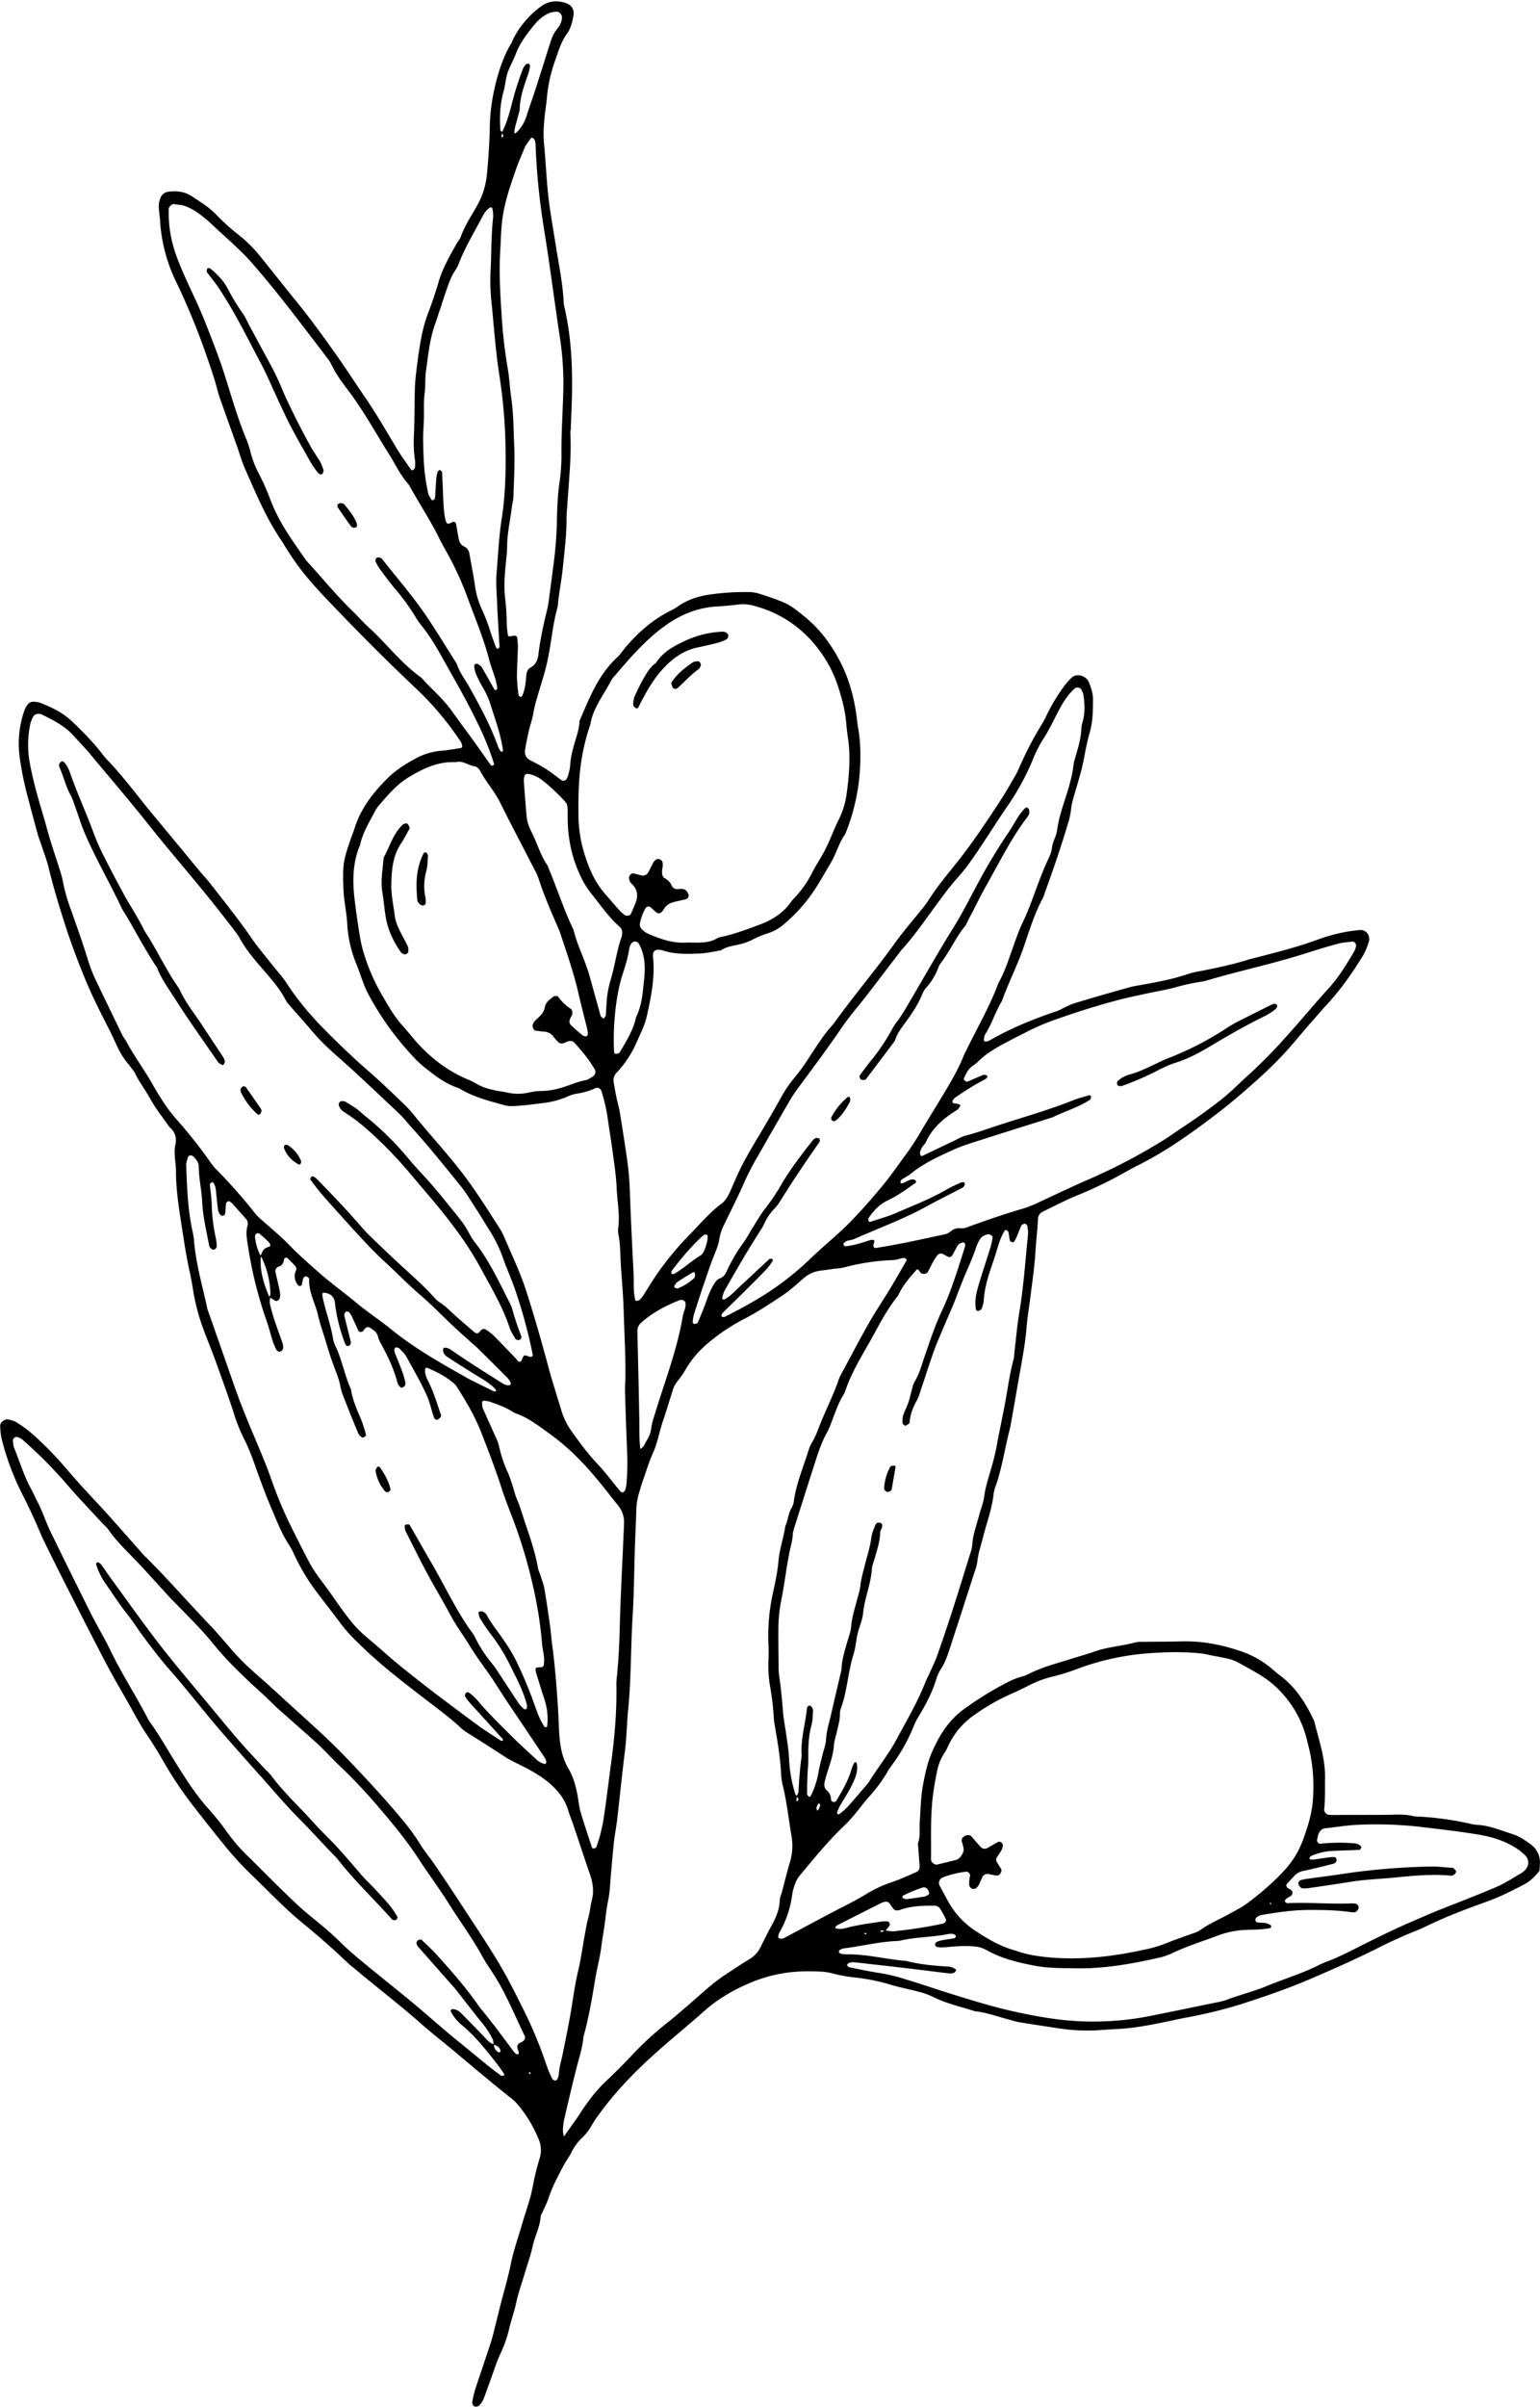 <?xml version="1.0" encoding="UTF-8"?><svg xmlns="http://www.w3.org/2000/svg" xmlns:xlink="http://www.w3.org/1999/xlink" data-name="Poppy Bouquet" height="1891.5" preserveAspectRatio="xMidYMid meet" version="1.0" viewBox="43.3 15.7 1210.7 1891.5" width="1210.7" zoomAndPan="magnify"><g data-name="Olive 7" id="change1_1"><path d="M1253.65,1485.8c-4,5.12-7.8,8.59-12.44,11-9.16,4.76-18.33,9.44-28.09,13-16.32,5.86-32.59,11.89-48.21,19.53-5.88,2.88-12.1,5.08-18.1,7.75s-12,5.36-17.85,8.34c-17.56,8.93-35.58,16.89-53.65,24.7-18.51,8-37.54,14.6-56.77,20.74a372.06,372.06,0,0,1-43.69,10.58c-5.07,1-10.09,2.13-15.14,3.16-12.4,2.55-24.82,5-37.51,5.61-5.61.28-11.21.73-16.82,1.06a148.68,148.68,0,0,1-30.83-1.71c-10.18-1.53-20.36-3.08-30.52-4.76-2.76-.46-5.43-1.45-8.16-2.16-8.61-2.24-17-5.43-25.94-6.32-11.15-3.59-22.66-6-33.22-11.4a62.06,62.06,0,0,0-11.92-4.15c-6.78-1.84-13.73-3.1-20.47-5.08a152.31,152.31,0,0,0-27.45-5.78,125.46,125.46,0,0,1-19.38-3.42,44.76,44.76,0,0,0-9.72-1.37,163.29,163.29,0,0,0-16.85,0,113.41,113.41,0,0,0-36.87,8.42c-13.47,5.62-26,12.73-37,22.49-14,12.44-28.68,24.22-42.5,36.91-14.85,13.65-28.74,28.3-40.59,44.73a80,80,0,0,0-5.43,8.18,41,41,0,0,1-7.69,10,38.47,38.47,0,0,0-8.26,11.27c-1.62,3.36-4,6.35-5.77,9.65-4.66,8.67-9.3,17.34-12.41,26.74-1.17,3.55-2.93,6.89-4.43,10.33-.56,1.28-1.54,2.54-1.62,3.85-.54,8.09-4.52,15.23-6.22,23-1.61,7.31-4.17,14.42-6.31,21.61-2.27,7.65-5,15.2-6.67,23-1.45,6.87-3.91,13.42-5.49,20.25a101.06,101.06,0,0,1-6.94,19.88c-3,6.36-5.06,13.12-7.49,19.72-1.95,5.28-3.73,10.62-5.78,15.86a19.76,19.76,0,0,1-3,4.71,3.78,3.78,0,0,1-3.75,1.21,3.25,3.25,0,0,1-2.14-3.2,88.19,88.19,0,0,1,2.11-9.6c4.07-12.48,8.39-24.88,12.45-37.37,1.45-4.44,2.47-9,3.63-13.56,2-7.72,3.79-15.48,5.85-23.17,2.19-8.15,4.47-16.23,6.16-24.53,2.22-11,6-21.69,9.16-32.5,1.59-5.4,3.35-10.75,5-16.13a121.55,121.55,0,0,0,3.63-15,191.34,191.34,0,0,1,5.15-20.46,21.83,21.83,0,0,0-1.11-15,103.3,103.3,0,0,0-15.9-26.42,32.7,32.7,0,0,0-5-4.91c-15.45-12.19-30.45-24.94-45.55-37.58-9-7.52-18.27-14.69-27-22.45-16.51-14.61-34.09-27.9-50.9-42.13-1.78-1.51-3.7-2.88-5.39-4.49-11.53-11-23.54-21.51-35.87-31.63-9.81-8-18.83-16.91-27.83-25.83q-7.49-7.43-15.07-14.78a255,255,0,0,1-19.66-22c-7.73-9.43-15.24-19-22.73-28.67a297,297,0,0,1-22.82-33.73c-4.22-7.31-8.51-14.61-13.29-21.56-5.35-7.76-9.72-16-14.31-24.22-6-10.63-12.25-21.09-17.92-31.87-10.27-19.51-20.24-39.18-30.24-58.83q-9.58-18.83-18.87-37.78c-3.07-6.32-5.62-12.89-8.55-19.28-2.54-5.54-5.15-11-7.95-16.47a206.4,206.4,0,0,1-17.29-46,51.74,51.74,0,0,1-1-9.73c-.11-2.4,3.52-5.36,6-4.86a19.49,19.49,0,0,1,6.59,2.14,97.36,97.36,0,0,1,12.5,9.1,268,268,0,0,1,26.54,27.06c8.49,10,17.43,19.63,26.38,29.23,10.24,11,20,22.38,30,33.59,1.87,2.1,3.66,4.29,5.66,6.26,17.37,17.13,33.32,35.6,50.19,53.2,5.84,6.09,11.3,12.54,16.81,18.94a201.37,201.37,0,0,0,20.85,20.87c10.62,9.21,20.86,18.85,31.28,28.3,12.86,11.65,25.79,23.21,37.84,35.72,15.63,16.21,31,32.68,45.37,50a158.33,158.33,0,0,1,14.1,19.29c3.39,5.6,7.71,10.62,11.4,16q10.27,15.12,20.26,30.42c10.23,15.7,20.73,31.25,30.35,47.32,7.22,12.06,13.42,24.74,19.74,37.31a333.37,333.37,0,0,1,17.68,42.89,104.27,104.27,0,0,0,4.35,10.37c.33.72,1.38,1.19,2.19,1.58s2.26-1.12,2.57-2.64a17.88,17.88,0,0,0,.59-2.74c.24-5.21,1.89-10.13,2.91-15.18,2.34-11.46,4.71-22.92,6.65-34.48,1.7-10.14,3-20.38,5.41-30.43,2.3-9.55,3.58-19.35,5.36-29,.85-4.61,1.62-9.25,2.85-13.76s1.61-9.27,2.76-13.74c1.86-7.26.67-13.84-1.68-20.62-4.45-12.84-8.65-25.78-13-38.66-1.2-3.55-2.74-7-3.78-10.6-3.16-10.92-10.41-18.75-19.22-25.28a117.69,117.69,0,0,0-13.17-8.06c-5.74-3.18-11.92-5.63-17.4-9.19q-15.3-10-30.78-19.64a39.5,39.5,0,0,1-5.4-4.48c-8.71-7.88-18.18-14.78-27.47-21.93-18.19-14-36.37-28-52.68-44.32a124.77,124.77,0,0,1-12.24-13.55c-6.72-9-13.68-17.88-20.46-26.86A161.69,161.69,0,0,1,275.35,1239a72.93,72.93,0,0,0-4.51-8.75c-5.79-8.63-9.5-18.27-13.55-27.71s-7.73-19.11-11.2-28.8c-3.32-9.28-6.43-18.6-11-27.38a136.61,136.61,0,0,1-8.24-20.91c-4.51-13.81-9.49-27.48-14.44-41.14-3-8.37-6.53-16.58-9.56-25a163.57,163.57,0,0,1-8-31.29c-1-6.51-2.46-12.88-3.76-19.31-2.16-10.56-3.66-21.26-5.33-31.91-2.1-13.44-4.08-26.89-4.11-40.54,0-7-2-13.93-.47-21,1.15-5.39-.23-10.25-4.73-13.88-5-7.35-10.69-14.22-15-22.1-3.8-7-8.79-13.29-12.2-20.53a7.45,7.45,0,0,0-.74-1.2c-3.61-4.91-7.81-9.5-10.69-14.8s-5.15-11-7.91-16.45c-6.77-13.38-13.72-26.73-19.42-40.57-5.88-14.27-11.35-28.73-16.08-43.48s-9.21-29.53-12.86-44.58c-1.54-6.35-4-12.5-6-18.73-.87-2.67-2-5.28-2.69-8q-4.08-14.93-8-29.9a253.54,253.54,0,0,1-6.1-30.3,78.85,78.85,0,0,1,3.5-36.07,20,20,0,0,1,2.54-5,5.58,5.58,0,0,1,4.79-2.5,17.18,17.18,0,0,1,5.5.9c9.21,3.6,18,7.95,25.24,14.91,8.1,7.82,16.06,15.78,23,24.74a51.66,51.66,0,0,0,3.55,4.37c13.43,13.83,24.7,29.46,37,44.22,12,14.4,23.9,28.91,35.87,43.35,3,3.6,6.25,7,9.12,10.7,10.91,14.07,22.08,27.93,32.2,42.61,4.78,6.94,10.27,13.39,15.47,20,4,5.17,8.58,10,12.16,15.49C278,802.75,289,815.47,301,827.39c10.3,10.25,20.79,20.31,31.78,29.86,9.9,8.61,19.32,17.77,28.81,26.84a103.55,103.55,0,0,1,8.4,9.46c12.17,14.87,25.23,29,36.94,44.27,10.58,13.8,19.75,28.51,29.12,43.1a49.69,49.69,0,0,1,3.89,7.49c5.83,13.81,12.38,27.32,17,41.64,6.31,19.65,12,39.48,17.34,59.41,3.16,11.76,6.94,23.35,10.45,35a54.44,54.44,0,0,0,8.1,16.26c6.28,8.78,12.61,17.43,20.07,25.32,6.43,6.79,12,14.4,18,21.59a2.76,2.76,0,0,0,2.32.86,3.66,3.66,0,0,0,1.62-2.11,15.18,15.18,0,0,0,.93-4.09,193.71,193.71,0,0,0,.68-22.48c-.72-16.86-1.27-33.73-1.79-50.61-.12-3.74.25-7.49.3-11.24.2-16.88-.81-33.73-1.3-50.6q-.18-6.33-.55-12.65c-.26-4.68-.63-9.34-.95-14s-.75-9.35-.94-14c-.27-6.56-.35-13.12-1.48-19.62a18.12,18.12,0,0,1-.51-5.59c1.62-10.84-.69-21.53-1.14-32.27-.37-8.88-1.73-17.73-2.9-26.56-1.3-9.77-2.91-19.49-4.31-29.24a133.77,133.77,0,0,0-4.85-20.51,3.45,3.45,0,0,0-4.49-2.13,51.12,51.12,0,0,1-14.75,4.38,29.86,29.86,0,0,0-8,2.59,68.54,68.54,0,0,1-19,4.86c-7.45.92-14.86,2-22.37,2.26a23.35,23.35,0,0,1-6.95-.44c-11.72-3.32-23.62-6.19-34.34-12.33a14.4,14.4,0,0,0-2.46-1.35c-10-3.32-18.23-9.52-26.3-16a79.72,79.72,0,0,1-7.29-6.58,233.43,233.43,0,0,1-36.47-49.77c-4.57-8.19-6.92-17.39-10.52-26a96.49,96.49,0,0,1-6.85-31.46c-.55-8.88-2.63-17.57-2.94-26.5-.66-19-.39-21.83,5.91-39.93.93-2.66,2-5.26,2.88-8,4.92-15.67,14.71-28.17,26.17-39.45,6-5.94,13.22-10.56,20.59-14.63a51.08,51.08,0,0,1,21.31-6.74c5.12-.36,10.2-1.37,15.29-2.13.42-.06.79-.48,1.36-.85-.35-1.26-.41-2.79-1.14-3.87a237.29,237.29,0,0,0-34.16-41q-29.7-28-58-57.37c-13.29-13.87-27-27.44-38.11-43.22-2.7-3.82-5.19-7.79-7.75-11.71-.76-1.18-1.36-2.47-2.16-3.62-12.41-17.85-20.69-37.81-29.43-57.52-2.65-6-4.41-12.34-6.61-18.52-3.77-10.6-7.58-21.18-11.33-31.78-1.25-3.53-2.61-7.05-3.54-10.67-2.92-11.38-6.9-22.4-10.76-33.47A542.19,542.19,0,0,0,181,235.58a126.84,126.84,0,0,1-11.82-46c-.23-3.27-.67-6.53-1-9.79a18.16,18.16,0,0,1,1.17-8.29,7.54,7.54,0,0,1,6.2-5.11c6.65-.88,13-.2,18.83,3.72,6.61,4.41,13.37,8.44,19,14.36a165.46,165.46,0,0,0,17.78,16A107.1,107.1,0,0,1,248,217.31c10,12.38,19.85,24.91,29.89,37.26,10.36,12.76,19.9,26.09,29.4,39.46,7.6,10.7,14.69,21.76,22.13,32.58,9.31,13.53,17.51,27.72,25.93,41.8,3.36,5.61,7.31,10.87,11,16.27.24.34,1,.74,1.19.62.71-.47,1.72-1.06,1.84-1.75a17.1,17.1,0,0,0,.25-5.52,104.72,104.72,0,0,1-.89-21c.51-12.16.35-24.34.74-36.5.18-5.6.85-11.2,1.57-16.77,1.87-14.4,3.71-28.79,9-42.51,3-7.88,5.72-15.91,8.08-24,3.18-10.94,8.87-20.63,14.36-30.43.92-1.63,2.32-3.06,2.94-4.78,3.19-8.9,8.47-16.7,13-24.88a60.51,60.51,0,0,0,7.62-23.92c1.26-13.06,2.16-26.14,2.36-39.27.31-20.65,7.31-49.4,17.1-64.61,3.22-7.94,8.25-14.71,14.09-20.86a73.52,73.52,0,0,1,8.48-7.35c6-4.68,12.77-5.43,20-3.09,4.56,1.49,6.83,5.14,6.07,9.7-.86,5.15-2.12,10.32-5.14,14.49-4.55,6.25-6.61,13.43-9.08,20.49a115.53,115.53,0,0,0-6.58,28.69c-.53,6.54-1.72,13-2.2,19.57a96.71,96.71,0,0,0-.23,16.84c1.61,15.86,2,31.82,4.13,47.64,1.45,10.67,3.32,21.27,5,31.9,2.38,15.29,5.65,30.44,6.41,46a23.59,23.59,0,0,0,.68,4.16c5,21.63,6.15,43.61,5.87,65.7-.13,9.84-.63,19.67-1,29.5,0,.94-.36,1.87-.31,2.8.95,19.26-1.26,38.39-2.43,57.56-.2,3.27-.58,6.55-.56,9.82.07,13.16-1.65,26.17-2.95,39.23-1,9.77-3,19.4-3.9,29.18a7.89,7.89,0,0,1-.19,1.39c-4,14-4.95,28.63-8.08,42.8-2,9.14-5,18.09-7.63,27.09a111.12,111.12,0,0,0-3.36,13.63c-.74,4.61-2.42,9.05-3.48,13.62-1.15,5-2.26,10.06-3,15.14-.5,3.45.63,6.43,4.08,8.2,4.16,2.15,8.35,4.27,12.28,6.8,4.31,2.77,8.33,6,12.49,9,.86.62,3.24-.07,3.68-1a15.38,15.38,0,0,0,1.19-2.54c.66-2.73,1.58-5.47,1.69-8.24A68.59,68.59,0,0,1,494,603.31c1.72-6.81,4.54-13.35,4.88-20.49a3.85,3.85,0,0,1,.35-1.36c7.61-17.64,14.62-35.62,29.23-49.13,2.38-2.2,4.22-5,6.32-7.53,9.72-11.63,20.91-21.47,34.41-28.55a47.14,47.14,0,0,0,6.17-3.38c8.2-5.95,17.58-8.94,27.41-10.13a193.2,193.2,0,0,1,28-1.75,30.33,30.33,0,0,1,8.32.95c6.71,2.09,13.41,4.31,19.88,7s12,7.37,17.41,11.8c11.05,9,19.44,20.19,26.24,32.68,7.75,14.22,12,29.46,14.12,45.4.37,2.79.61,5.59,1.1,8.36,2.23,12.55,2.27,25.13,1.2,37.82a160.62,160.62,0,0,1-11.27,46.24c-5,6.9-7,15.28-11.31,22.53-4.06,6.85-8,13.8-12.29,20.5A125.18,125.18,0,0,1,659,742.52a35.56,35.56,0,0,1-12.28,6.71,71,71,0,0,0-12.9,5.5,38.84,38.84,0,0,1-5.23,2c-6.12,2.19-13,2-18.58,5.88-5.55.85-11.09,2.21-16.68,2.43-9.81.38-19.71.78-29.26-2.53a18.21,18.21,0,0,0-4.15-.4c-.9-.09-3.05,1.64-3.1,2.47a16.36,16.36,0,0,0-.18,2.78c1.77,16.11-1.45,31.73-4.92,47.26-1.53,6.85-4.85,13.14-7.67,19.59A82.25,82.25,0,0,1,528,858.74a8.59,8.59,0,0,0-2.18,7.8q1,6.24,2.31,12.44c.76,3.67,1.89,7.28,2.49,11q2.94,18,5.59,36.15a241.4,241.4,0,0,1,2.3,26.61c.73,21.08,1.79,42.14,2.87,63.2.36,7-.35,14.07,1.23,21,.1.43.54,1.13.75,1.11a5.11,5.11,0,0,0,2.56-.72,13.46,13.46,0,0,0,2.78-3.1c3.57-5.49,6.93-11.13,10.6-16.55a239.71,239.71,0,0,1,26.9-32.46c7.84-8,15.09-16.71,24.2-23.48,3.44-2.55,5.43-6.33,7.17-10.27,3.59-8.14,7-16.38,11.32-24.14,2.92-5.31,5.93-10.61,9.07-15.81q9.79-16.25,19.08-32.78a92.17,92.17,0,0,1,11-16.28,136.61,136.61,0,0,0,10.71-14.77c6.23-9.34,12.11-19,19.78-27.28,15.55-21.72,32.92-42.07,48.48-63.8,6.26-8.75,13.4-16.87,20.11-25.3a91.7,91.7,0,0,0,5.94-7.84c7-11.13,15.53-21.13,23.66-31.42,11.35-14.36,21.47-29.61,31.53-44.86,4.35-6.61,8.41-13.5,12.35-20.42a57.43,57.43,0,0,0,3.3-6.19,272.72,272.72,0,0,1,18.73-36.17c1.7-2.78,3.08-5.77,4.52-8.71a144,144,0,0,1,13.29-21.5,62.37,62.37,0,0,1,4.66-5.26c4.81-5.23,12.39-1.58,14.11,2.62s3.38,8.82,3.39,13.57c0,8.91-.15,17.82-2.65,26.5-1.94,6.76-3.28,13.64-4.56,20.58-1.62,8.73-4.36,17.27-6.82,25.83-1.29,4.51-2.76,8.92-3.23,13.66a59.63,59.63,0,0,1-2.39,11c-5.45,18.45-11.72,36.64-18.28,54.72a27.49,27.49,0,0,1-1.46,4c-7,12.85-11,26.92-15.85,40.58S835.89,788.63,831,802.33c-5.13,8.42-7.88,18-13.26,26.36-.71,1.1-.74,2.66-1,4a1.47,1.47,0,0,0,.39,1.2,1.83,1.83,0,0,0,1.33.34,8.15,8.15,0,0,0,2.64-.78c16.32-9.38,33.62-16.55,51.42-22.56a26.8,26.8,0,0,0,2.65-.93c4.27-1.94,8.35-4.44,12.79-5.81,14.33-4.41,28.76-8.47,43.19-12.52,3.6-1,7.35-1.53,11-2.19,12-2.15,24-4.48,35.55-8.43a75.75,75.75,0,0,1,9.59-2.2c12.43-2.47,24.83-5,36.94-8.84,1.79-.56,3.62-1,5.44-1.43,16.79-4.34,33.62-8.54,49.93-14.57a142.35,142.35,0,0,1,17.57-5.09,116.76,116.76,0,0,1,15.26-2.28c5-.46,8.61,4.57,6.88,9.59a51.82,51.82,0,0,1-4.36,10.33c-8.36,13.59-17.43,26.68-28.31,38.44-4.77,5.16-9.33,10.52-14,15.83-7.38,8.49-14.43,17.29-22.18,25.43-7.42,7.8-15.35,15.16-23.44,22.28-9.14,8.05-18.45,16-28.16,23.32-19.07,14.44-38.46,28.42-60,39.19-6.71,3.35-13.15,7.25-19.81,10.71a321.08,321.08,0,0,1-29.34,13.59C880.7,959,872,963.62,863.1,967.9a6.36,6.36,0,0,0-3.74,5.56c-.42,8.9-1.56,17.73-2.08,26.62-.7,11.67-2.5,23.28-3.9,34.9-1,7.91-2.38,15.77-3,23.7-1.14,14.06-3.93,27.83-6.35,41.67q-3,17.3-6.07,34.6c-.16.92-.25,1.86-.49,2.77-4,14.94-6.12,30.34-11.09,45a32.36,32.36,0,0,0-1.91,6.76c-1.21,11.77-5.47,22.79-8.3,34.15-1.59,6.36-3.85,12.54-4.49,19.16a39.32,39.32,0,0,1-2.16,8.14q-9.48,29.49-19.08,58.94c-2,6.23-4.06,12.47-7.75,18a30.23,30.23,0,0,0-3.41,7.7c-3.19,10.39-8.27,19.86-13.81,29.14a49.44,49.44,0,0,0-3.8,7.51,139.8,139.8,0,0,1-17.12,30.56c-1.09,1.53-2.23,3-3.16,4.65a111,111,0,0,1-14,19.3c-4.7,5.21-8.83,10.93-13.37,16.3a106.36,106.36,0,0,1-7.74,8.15c-12.56,12-23.44,25.55-34.56,38.85a21.59,21.59,0,0,0-3.3,6.13,38,38,0,0,0-2.27,8.12,81.67,81.67,0,0,1-10.24,30.46,7.83,7.83,0,0,0-.73,2.69c-.07.44,0,1.2.29,1.32a5.17,5.17,0,0,0,2.46.58,7.47,7.47,0,0,0,2.59-1c15.74-8.37,31.38-16.93,47.25-25,5.84-3,11.55-6.09,17.17-9.5A96.57,96.57,0,0,1,744,1495c6.65-2.25,13.07-5.21,19.52-8a4.33,4.33,0,0,0,2.73-4.47c0-.47,0-.94-.05-1.41q-.63-8.4-1.27-16.8c2.14-5.42,1-11.15,1.43-16.72.7-9.33.74-18.66,2.38-28,1.72-9.77,3.83-19.47,7.86-28.39,5.61-12.4,12.83-23.79,24.26-32.14a261.6,261.6,0,0,1,29.69-18.77c4.94-2.67,9.93-5.3,15.42-6.81a35.29,35.29,0,0,0,6.56-2.53c10.12-5.06,21-7.9,31.74-11.25,6.7-2.1,13.46-4,20.1-6.31,10.26-3.54,21.17-4.09,31.56-7a22,22,0,0,1,5.58-.4c10.32-.14,20.64-.11,30.95-.37,16.64-.42,32.62,2.82,48.2,8.4a73.58,73.58,0,0,1,22.94,13.42c1.79,1.52,3.53,3.1,5.41,4.49,12.06,8.86,20.07,20.83,26.42,34.11a13.26,13.26,0,0,1,1.16,2.55c3.53,14.54,8.65,28.77,8.4,44.06-.14,8.43.23,16.87-.67,25.29-.17,1.57,1.87,3.81,3.37,3.9.93.06,1.86.17,2.79.17q19,0,38-.07c3.28,0,6.56-.05,9.84-.15,5.16-.15,10.28-.21,15.39,1,2.71.62,5.59.52,8.4.72a247.54,247.54,0,0,1,36.14,5.19,31.16,31.16,0,0,0,5.53,1.05c10,.35,19.15,4.34,28.53,7.26,5.46,1.71,10.11,5,14.63,8.3a17.17,17.17,0,0,1,7,13.3C1254,1480.86,1253.73,1483.21,1253.65,1485.8ZM247.93,1003.13c2.6-6.14,2.6-6.14,7.87-8.06-.18-.87-.06-2-.59-2.56-2.53-2.58-5.18-5.06-7.94-7.39a2.75,2.75,0,0,0-2.51.16,2.9,2.9,0,0,0-1,2.24,39.29,39.29,0,0,0,4.63,15.44c-1,11,2.1,21.16,6.26,31.11.16.39.7.6,1.06.9-.09,1.85-.6,3.8-.2,5.53,1.07,4.56,2.4,9.07,3.86,13.52,1.91,5.78,4.1,11.48,6.05,17.25a10.18,10.18,0,0,1,.43,4.14,3.91,3.91,0,0,1-1.54,2.14,2.64,2.64,0,0,1-3.63-.93,58.58,58.58,0,0,1-2.81-6.4c-1.72-5.35-3-10.86-4.87-16.16a326.56,326.56,0,0,1-14.89-60c-.78-5.11-1.77-10.15-.13-15.3a5.49,5.49,0,0,0-1.38-5.23c-3.69-4.25-7.46-8.42-11.22-12.61a6.76,6.76,0,0,0-1.16-.74,1.78,1.78,0,0,0-2.56.25,2.32,2.32,0,0,0-.7,1.1c-.25,2.74-.3,5.51-.71,8.23-.08.59-1.32,1.4-2,1.41a3.08,3.08,0,0,1-2.24-1.32A10.79,10.79,0,0,1,214.6,966c-.68-5.59-1.13-11.2-1.83-16.78a12.75,12.75,0,0,0-1.57-3.78c-.19-.36-1-.84-1.11-.74-.7.48-1.83,1.18-1.79,1.73.37,5.12,1.32,10.22,1.41,15.34a140.36,140.36,0,0,0,3.47,27.87,38.31,38.31,0,0,1,.49,5.58c.09,1.11-1.59,2.77-2.77,2.54a4.24,4.24,0,0,1-2.23-1.35,5.78,5.78,0,0,1-1.09-2.55c-2-11.05-4.77-22-5.29-33.3-.44-9.34-2.66-18.55-2.74-28,0-3.46-2.22-6.07-4.69-8.36-.85-.78-3.43-.48-3.68.51-.58,2.25-1.58,4.54-1.5,6.79.6,17.34,1.23,34.7,4.95,51.76a49.26,49.26,0,0,1,1.18,6.9c1.35,18.36,6.65,35.94,10.45,53.81a34.84,34.84,0,0,0,1.35,4q10.23,29.19,20.44,58.4c5,14.17,10.75,28,16.6,41.81,4,9.49,8,19,11.45,28.7A342.73,342.73,0,0,0,270.47,1212c4.75,9.69,9.64,19.31,14.59,28.89a99.17,99.17,0,0,0,6.42,10.9c4.27,6.16,9,12,13.24,18.19,20.2,29.23,20.6,26.42,39.67,43.37,10.14,9,20.8,17.49,31.53,25.82,14.06,10.93,28.35,21.57,42.69,32.13,6,4.43,12.4,8.36,18.65,12.46.27.17.95,0,1.28-.29a1.08,1.08,0,0,0,.12-1c-8.5-9.35-17-18.66-25.52-28a36.56,36.56,0,0,1-4.14-5.55,2.9,2.9,0,0,1,.44-2.58c.39-.52,1.84-.94,2.24-.64a37,37,0,0,1,6.32,5.5c8.39,10.14,17.85,19.25,27.14,28.52C451.45,1386,458,1392,464.56,1398a14.52,14.52,0,0,0,7.14,4c.26,0,.81-.45.9-.78.53-2-.68-3.61-1.69-5.13q-14.45-21.65-29-43.24c-3.38-5.07-6.63-10.22-9.94-15.33-6.11-9.43-13.16-18.21-19-27.82-5.11-8.41-11.06-16.35-15.68-25-5.52-10.35-11.55-20.39-17.15-30.68-6.29-11.53-12.07-23.33-18-35.07a11.5,11.5,0,0,1-.67-4,1.31,1.31,0,0,1,.68-1.07,7.7,7.7,0,0,1,2.62-.14c.35,0,.71.6.94,1,5.85,10.16,11.63,20.35,17.52,30.48,10.59,18.22,19.32,37.53,32,54.52a27,27,0,0,1,2,3.7,107.88,107.88,0,0,0,12.26,18.81c3.58,4.31,6.47,9.19,9.6,13.88,4.16,6.24,8.18,12.58,12.4,18.78a24.88,24.88,0,0,0,3.94,3.94,1.34,1.34,0,0,0,1.18.08c.37-.15.84-.55.89-.89a7.22,7.22,0,0,0,0-2.74c-2.88-11-8.24-20.91-13.22-31a146.22,146.22,0,0,0-15.64-25,138.11,138.11,0,0,1-7.85-11.66,13.12,13.12,0,0,1-1.24-4c-.1-.38.1-1.17.33-1.23a4.4,4.4,0,0,1,2.62-.32,6.88,6.88,0,0,1,3.27,2.46c3.9,7.55,9.48,13.93,14.12,20.95a136.86,136.86,0,0,1,8.73,14.42,342.61,342.61,0,0,1,15.66,37.63c1.89,5.27,3.86,10.52,7.09,15.17a1.24,1.24,0,0,0,1.1.39c.39-.11,1-.55,1-.89a49.07,49.07,0,0,0-2.06-20.8c-2.39-7.11-4.54-14.3-6.75-21.47a9.43,9.43,0,0,1-.29-2.76,1.23,1.23,0,0,1,.74-.91,8.67,8.67,0,0,1,2.72-.32c1.6.12,2.74-.3,3-2,.9-5.69-.92-11.18-1.4-16.76a313.7,313.7,0,0,0-6.06-40.33,396.27,396.27,0,0,0-16.55-56.65c-3.17-8.31-6.48-16.59-9.19-25-4.72-14.74-10.3-29.17-15.91-43.57-4.95-12.72-11.85-24.46-19.17-35.94a13.82,13.82,0,0,0-2.77-3.14c-6.12-5.17-13.16-8.81-20.49-11.89-1.1-.46-1.72.35-1.8,1.49-.26,3.45,1.19,6.42,2.65,9.35,4.2,8.43,6.82,17.45,9.91,26.29.44,1.25-2.15,3.92-3.6,3.59a3,3,0,0,1-1.94-1.5c-2.08-6.22-3.37-12.79-6.14-18.66-4.8-10.17-10.42-20-15.87-29.8-1.1-2-2.92-3.61-4.52-5.3a3.9,3.9,0,0,0-3.64-1.5c-.82.16-1.33,2.3-.79,3.69,2,5.25,4.21,10.44,6.16,15.72a65.93,65.93,0,0,1,2.26,8.09,3.93,3.93,0,0,1-.42,2.67,4.6,4.6,0,0,1-2.14,1.36,1.42,1.42,0,0,1-1.31-.23c-.86-1.08-2-2.18-2.3-3.45-2.79-11-7.68-21.13-13.09-31a20.22,20.22,0,0,1-2.17-5.16c-.81-3.63-3.5-5.39-6.3-7.14a2.85,2.85,0,0,0-3.74.36c-.68.63-1.11,1.52-1.75,2.2-1,1-3.15.89-3.64-.15-1.58-3.38-3.08-6.79-4.67-10.17-.59-1.27-1.32-2.47-2-3.71s-3-1.86-3.53-.92c-.44.76-1.13,1.72-1,2.42,1.6,6.84,3.37,13.64,5.06,20.46a3,3,0,0,1-1.24,3.58c-1.1.7-2.54,0-3.13-1.62a134,134,0,0,1-8.08-32.65,7.76,7.76,0,0,0-4.77-6.48,13.16,13.16,0,0,0-3.95-.92c-1.07-.12-1.31,1.17-.85,3.48,2.22,11,6.43,21.56,8.17,32.73a26.35,26.35,0,0,0,2.32,6.62c4.9,10.69,6.95,22.39,11.76,33.11,1.26,8.46,4.81,16.13,8.07,23.92a95.69,95.69,0,0,1,3.79,12c.12.43-1.11,1.31-1.81,1.84a1.44,1.44,0,0,1-1.31.12c-1-.87-2.33-1.7-2.81-2.85q-5.17-12.3-10-24.73c-1.54-3.93-3.34-7.86-4.07-12-1.08-6.09-3.51-11.69-5.6-17.37-2.45-6.62-4.46-13.33-6.5-20.06-1.9-6.28-4.15-12.49-5.59-18.88-2.14-9.54-7.46-18.29-7-28.46.05-1.11-2-2.65-3-2.24a3.38,3.38,0,0,0-1.78,1.84c-.55,1.71-.66,3.57-1.25,5.26a2.83,2.83,0,0,1-2.43.17c-2.89-3.46-3.87-7.38-2-11.67a3.42,3.42,0,0,0-.63-3.88c-1.85-2.09-3.88-4-5.88-6-1-1-2.69-.32-2.94,1.39a5.73,5.73,0,0,1-4,5.15,3.68,3.68,0,0,0-2.56,4.41c1,4.58,2.16,9.12,3.09,13.71.46,2.26.93,4.56.14,6.92-.4,1.19-2.2,2.48-3.29,1.88-1.61-.9-3.15-1.95-4.72-2.93a8.32,8.32,0,0,0,.79-2.58,68.52,68.52,0,0,0-7-28.69C248.87,1003.54,248.31,1003.38,247.93,1003.13Zm491.2,529.65c2.32.23,4.67.86,6.94.64a352,352,0,0,0,37.51-5.77,5.47,5.47,0,0,0,2.54-1.06c.56-.53,1.13-1.77.88-2.32a77.5,77.5,0,0,0-4.6-8.63,5.55,5.55,0,0,0-4.88-2.35c-8.92,0-17.83.25-26.39,3.27a6.7,6.7,0,0,1-2.74.48,4,4,0,0,1-2.51-1,44.43,44.43,0,0,1-3.22-4.52,3.72,3.72,0,0,0-3.72-1.24,19.88,19.88,0,0,0-2.68.84q-17.57,8.85-35.11,17.78c-.37.19-.54.76-.88,1.08-.73.71-.49.86.56,1.19,2.82.89,5.59.27,8.21-.45,9.09-2.49,18.42-3.51,27.67-5a26.07,26.07,0,0,1,4.15-.06c1.22,0,2.53,2.15,1.84,3.19-1,1.53-2.24,2.94-3.37,4.4-.81-.16-1.63-.29-2.44-.47-1.26-.28-1.69.09-1.11,1,.13.21.83.25,1.17.12A20.54,20.54,0,0,0,739.13,1532.78Zm-300.9-1413c-.2.8-.41,1.61-.6,2.42-.3,1.28.09,1.71,1,1.1a1.26,1.26,0,0,0,.25-1.15,17.3,17.3,0,0,0-1.09-2.2c4-7.5,6.06-15.69,8.2-23.82a235.62,235.62,0,0,1,8.56-26.7,13.35,13.35,0,0,1,2.4-3.32c.21-.26.79-.27,1.21-.29,1.2-.09,1.93.48,1.79,1.58a28.66,28.66,0,0,1-1.05,5.4c-3.17,9.28-6.78,18.42-7,28.45-.06,2.28-1.11,4.53-1.63,6.81-.92,4.07-2.5,8-2.66,12.25.5,0,1,.23,1.2.06A30.7,30.7,0,0,0,457,107.62c2.38-7.57,5.11-15,7.56-22.6C468.41,73,472.18,61,476,49c1.28-4,2.85-7.87,5.76-11.12a15.37,15.37,0,0,0,3.31-7.62c.52-2.75-1.94-5.75-4.85-5.36-2.28.29-4.77.63-6.66,1.78a34.55,34.55,0,0,0-8.78,6.85c-6.28,7.52-12.44,15.2-16,24.56-1.65,4.37-3.9,8.5-5.68,12.77-1.94,4.65-2.35,9.94-3.43,14.94-.1.46-.26.9-.39,1.35-2.86,10-3.25,20.22-2.64,30.51C436.72,118.36,437.69,119.06,438.23,119.78Zm-6.51,1502.43a6.28,6.28,0,0,0,3.59,6.34,1.4,1.4,0,0,0,1.15-.21,1.1,1.1,0,0,0,.38-.93c-.7-2.89-2.92-4.14-5.5-5-.21-1.36-.11-2.86-.67-4a60.22,60.22,0,0,0-7.52-11.83c-7.35-9.12-14.48-18.41-21.73-27.61-1.16-1.47-2.46-2.83-3.7-4.23q-13-14.74-26-29.5c-.3-.35-.39-.86-.66-1.24a2.73,2.73,0,0,1,1-3.59c.77-.36,2.16-.71,2.57-.32,4.09,3.84,8.22,7.67,12,11.83,11.63,12.86,23.11,25.86,33,40.15,1.33,1.92,2.92,3.66,4.37,5.5,3.18,4,6.41,8.06,9.52,12.16,4.53,6,9,12,13.47,18a14.53,14.53,0,0,0,1.88,2,1.75,1.75,0,0,0,1.23.43c1.07-.17,1.25-.91.87-2.1-.84-2.6-2.3-5.28,1.43-7.09s4.44-3.1,3-6.12c-7.53-15.62-14.07-31.74-23.33-46.49-3.23-5.16-6.83-10.11-9.73-15.44-7.87-14.44-17.74-27.6-26.41-41.52-7.19-11.53-15.43-22.39-22.82-33.79-9.19-14.21-19.85-27.31-30.8-40.11a424.25,424.25,0,0,0-31.75-33.83c-5.12-4.81-9.86-10-14.9-14.93-3.69-3.59-7.56-7-11.41-10.41-7.7-6.85-15.49-13.6-23.15-20.5-3.48-3.13-6.65-6.59-10.11-9.74-14.24-12.91-28.3-26-40.43-41-8.28-10.22-17.64-19.43-26.76-28.87-2.28-2.36-4.65-4.63-6.88-7-9.53-10.34-18.81-20.9-28.59-31-6.85-7.08-13.92-13.9-19.54-22.07-1.58-2.28-3.84-4.09-5.74-6.16-9.19-10-18.65-19.8-27.47-30.13A359.17,359.17,0,0,0,60.87,1147a14.34,14.34,0,0,0-3.67-1.9,2.9,2.9,0,0,0-3.77,2.83c.25,1.86.24,3.83.93,5.52,4.42,10.83,7.75,22.11,13.44,32.43,1.8,3.27,3.24,6.76,5,10.07,3.92,7.49,6.43,15.59,10.08,23.17,10,20.69,20.27,41.23,30.46,61.81,1.67,3.36,3.42,6.68,5.18,10,3.75,7,7.81,13.92,11.25,21.1,8.92,18.63,20.28,35.91,29.71,54.26a28.91,28.91,0,0,0,2.25,3.57c7.12,9.89,13.06,20.53,19.5,30.85,7.69,12.32,15.43,24.6,25.12,35.54a199.16,199.16,0,0,1,15,18.62A138.73,138.73,0,0,0,238.76,1475c9.71,9.52,19.18,19.28,29,28.69,6.07,5.82,12.07,11.73,18.64,17.06,8.35,6.78,16.74,13.54,24.4,21.19,6.28,6.28,13.2,12,20.06,17.63,14.44,11.93,29.23,23.42,43.47,35.57,9.27,7.91,18.36,16,27.85,23.68,8,6.46,15.94,13.07,23.94,19.56q5.46,4.41,11.13,8.53c.51.37,1.63-.09,2.46-.17,0-.47.08-1-.16-1.38-2.15-3.06-4.25-6.15-6.57-9.08-8.17-10.27-16.24-20.6-26.46-29a33,33,0,0,1-8.76-10.78,1.55,1.55,0,0,1,.17-1.35,1.59,1.59,0,0,1,1.19-.49c3,0,5.28,1.65,7.27,3.68q9.83,10,19.57,20.15C427.61,1620.18,429.25,1621.82,431.72,1622.21Zm238.33-195c-.21.84-.47,1.67-.62,2.52-.24,1.35.26,1.76,1.26,1a1.3,1.3,0,0,0,.27-1.21,16.73,16.73,0,0,0-1.33-2.16c.5-1.31,1.38-2.61,1.44-3.94q.6-14,2.49-28c-1-12.8,3-25,4.16-37.6a2.68,2.68,0,0,1,1.88-1.75c.66-.07,1.64.74,2.11,1.42a4.42,4.42,0,0,1,.75,2.61c-.26,3.74-.19,7.61-1.17,11.17-2.41,8.73-2.62,17.57-2.51,26.5.05,4.21-.48,8.42-.64,12.63-.19,5.14-.33,10.28-.31,15.41,0,.69,1.06,1.4,1.71,2,.09.08.81-.23,1-.51a64.89,64.89,0,0,0,6.2-18.6c.86-5.12,2.25-10,3.48-15,.89-3.65,2.33-7.27,2.51-11,.32-6.66,2.37-12.89,3.83-19.27,2.51-11,5.11-21.9,7.65-32.85a23.7,23.7,0,0,0,.73-4.16c.32-6.63,2.31-12.9,4.09-19.22,1.27-4.52,3.1-9,3.45-13.61.51-6.67,2.59-12.85,4.2-19.19,1-4.09,2.54-8.13,3-12.28.58-5.67,2.2-11,3.55-16.48,1.79-7.28,4.2-14.4,5.14-21.9.41-3.2,1.84-6.28,3-9.36a3.59,3.59,0,0,1,1.8-2,4.9,4.9,0,0,1,2.66.29,1.61,1.61,0,0,1,.91,1c.84,2.48-1.47,4.29-1.51,6.57-.11,6.67-2.27,12.89-4,19.21-.88,3.16-2.28,6.29-2.5,9.51-.81,11.78-5.73,22.69-6.87,34.43-.54,5.52-3.09,10.81-4.37,16.29s-1.59,11.17-3.27,16.48c-4.38,13.9-4.82,28.7-9.94,42.4a11.69,11.69,0,0,0-.64,4.16c0,4.77-1.39,9.26-2.4,13.83-.82,3.66-2.1,7.28-2.37,11-.45,6.19-2.28,11.95-4.13,17.76-1.14,3.57-2.31,7.15-3.13,10.8-.53,2.32-.24,5,1.64,6.54a9.07,9.07,0,0,1,3.36,7.31,2.6,2.6,0,0,0,1.61,1.85,2.69,2.69,0,0,0,2.41-.7c4.83-8,9.59-16.09,12.16-25.22a32.28,32.28,0,0,1,2.24-5.08c.09-.19.73-.3,1-.17a1.76,1.76,0,0,1,.88,1c1.15,6.41-1.47,12-4.15,17.48s-6.13,10.51-9.14,15.8a36.23,36.23,0,0,0-2.22,5.1,1.58,1.58,0,0,0,.44,1.28,1.14,1.14,0,0,0,1.09.21,55.39,55.39,0,0,0,6.3-5.39c4.72-5.2,9.24-10.6,13.82-15.93a35.7,35.7,0,0,0,3.54-4.36c6.88-11.16,15.18-21.34,21.43-33,8-14.85,16.6-29.35,22.78-45.1.86-2.18,2-4.24,2.95-6.38,2.1-4.71,4.44-9.33,6.17-14.16,9.5-26.51,17.75-53.43,26.06-80.33a29.89,29.89,0,0,0,1.65-6.82c.49-8.56,3.65-16.46,5.76-24.61,1.18-4.54,3.06-9,3.64-13.58.89-7.06,3.12-13.69,5-20.46a182.66,182.66,0,0,0,4.54-17.72c2.18-12.45,5-24.78,7.23-37.22,2-11.07,3.52-22.22,6.49-33.1a27.68,27.68,0,0,0,.44-4.19c1.28-10.7,2.18-21.47,3.94-32.09,3.23-19.44,4.6-39.06,6.57-58.63a35,35,0,0,0,.27-4.21c0-1.4-.24-2.79-.37-4.19-.15-1.65-1.52-3.07-2.64-2.59-.8.34-1.92.67-2.22,1.32-1.37,3-2.46,6.08-3.75,9.09a25.54,25.54,0,0,1-2,3.6c-.21.32-.85.68-1.12.58-.79-.31-2-.72-2.14-1.32-.57-2.23-.65-4.58-1.2-6.82-.17-.68-1.26-1.18-2-1.64-.13-.08-.76.4-1,.74-4,6.46-5.56,13.91-7.92,21-3.71,11.09-7.83,22.13-8.48,34a19.67,19.67,0,0,1-.92,4.11,7.14,7.14,0,0,1-1.09,2.57,4.09,4.09,0,0,1-2.19,1.24c-1.1.22-1.8-.47-2-1.57-1.19-7.19.77-14,2.78-20.71,2.82-9.44,6-18.78,8.88-28.2a65.06,65.06,0,0,0,1.51-6.81c.31-1.59-2.12-3.3-3.93-2.87-2.35.55-4.52,1.51-5.81,3.6a30.06,30.06,0,0,0-3.1,6.28c-2.34,7.15-5.36,14-8.36,20.9-3.35,7.71-6.13,15.66-9.29,23.46-2.29,5.65-4.83,11.2-7.19,16.82-2.89,6.92-6,13.78-8.51,20.82-3.51,9.71-6.57,19.57-9.88,29.35-1,3.11-1.88,6.37-3.45,9.21-3,5.4-5.28,10.94-5.67,17.17a1.89,1.89,0,0,1-.68,1.19,11,11,0,0,1-2.26,1.44c-1,.48-2.77-1.17-2.7-2.54.09-1.85-.06-3.81.52-5.5,1.21-3.53,3.06-6.85,4.22-10.39,1.32-4,2.14-8.12,3.26-12.17a15.31,15.31,0,0,1,1.54-3.92c4-6.49,5.72-13.82,8.22-20.89,4-11.5,7.79-23.19,13-34.19,7.83-16.63,13-34.12,18.53-51.51a4.35,4.35,0,0,0-.13-1.36c-.08-1.19-.71-1.6-1.94-1.36a6.06,6.06,0,0,0-4.34,3.17c-1.34,2.44-2.49,5-4,7.34a2.77,2.77,0,0,1-2.46.84,14.31,14.31,0,0,1-3.67-1.83c-2.43-1.47-4.41-1-5.86,1.16-1,1.57-2.07,3.13-3,4.77-1.34,2.46-2.48,5-3.85,7.47-1.1,2-4.38,2.26-6,.6-.85-.87-1-2.5-2.75-2.37-5.61,6.3-11.15,12.65-14.68,20.44-8,9.92-14,21.13-20,32.2-7.68,13.93-16.37,27.38-21.51,42.61a11.59,11.59,0,0,1-1.1,2.58c-4.61,7.19-7.09,15.3-10.18,23.15a49.89,49.89,0,0,1-2.77,6.45c-4,7-6.66,14.49-9.11,22.08q-8.21,25.45-16.22,51c-.84,2.67-1.88,5.41-2,8.16-.3,5.22-2,10.11-2.89,15.19-.49,2.76-1,5.52-1.51,8.29-1.44,8.78-2.58,17.61-4.34,26.32a122.39,122.39,0,0,0-2.56,23.72c-.05,9.84.08,19.68.18,29.52a49.59,49.59,0,0,0,.36,7c1.48,9.74,2.31,19.54,3.14,29.35.51,6.06,1.78,12.06,2.6,18.09s1.89,12.08,2.11,18.15a108,108,0,0,0,4.82,27.6C668.41,1426.07,669.41,1426.59,670.05,1427.23ZM486.6,1694.75c3.88-5.46,7.4-10.36,10.87-15.31,1.34-1.92,2.49-4,3.82-5.89,5.33-7.72,10.94-15.19,17.81-21.69,7.49-7.1,14.82-14.38,21.85-21.92A252,252,0,0,1,569,1604.46c4.78-3.77,9.33-7.83,14-11.77,10-8.5,19.36-17.73,30.36-25,6.27-4.13,12.5-8.32,18.9-12.22a22,22,0,0,0,8.65-9c2.75-5.43,5.36-10.94,8.32-16.26,3.68-6.62,6.84-13.3,7.1-21.1.07-2.28,1.16-4.52,1.76-6.79,2.06-7.71,3.9-15.48,6.22-23.1a44.64,44.64,0,0,0,1.21-20.85c-2.21-12.94-3.57-26-6.66-38.82a52.62,52.62,0,0,1-1.49-9.73c-.63-13.15-2.88-26.08-5.12-39a50.09,50.09,0,0,1-.65-5.59,203.89,203.89,0,0,0-2.79-23.7,95.07,95.07,0,0,1-1.37-21c.19-4.21.14-8.43,0-12.64a155.28,155.28,0,0,1,3.55-40.49c1.82-8.23,3.61-16.54,4.32-24.91.79-9.45,4.09-18.29,5.4-27.57,2.23-4.64,2.2-10,5.09-14.51a13.44,13.44,0,0,0,1.64-5.35c1.67-11.7,5.86-22.68,9.64-33.77,1.37-4,2.34-8.27,4.49-11.81,3.22-5.29,5.05-11.07,7.38-16.69,4.65-11.25,10.13-22.16,14-33.72a33.23,33.23,0,0,1,2.51-5c6.89-12.79,13.59-25.68,20.77-38.3,5.32-9.36,11.35-18.31,16.94-27.53,4.36-7.19,8.54-14.51,12.76-21.79a1.38,1.38,0,0,0-.11-1.28c-.66-.45-1.52-1-2.2-.92-2.77.47-5.48,1.64-8.25,1.72a171.26,171.26,0,0,0-38.78,5.86,55.18,55.18,0,0,1-7,.91c-3.72.5-7.43,1.08-11.16,1.52a24.82,24.82,0,0,0-13.79,6.37c-5.65,4.93-11.29,10-17.54,14.07-9.41,6.13-18.75,12.43-28.82,17.54a152.58,152.58,0,0,0-24.72,16c-8.63,6.74-15.94,14.41-21.38,23.93a69.4,69.4,0,0,1-6.42,9.19,21.92,21.92,0,0,0-3.76,7.47c-2.55,8.05-4.95,16.14-7.68,24.13s-4,16.32-7.47,24.11-5.86,15.83-8.66,23.8c-.93,2.65-1.62,5.39-2.47,8.07a50.7,50.7,0,0,0-2.18,13.85c-.26,9.36-.78,18.71-1.08,28.07-.6,18.26-.67,36.56-1.8,54.79-1.51,24.33-1.09,48.73-3.46,73-1.09,11.17-1.27,22.42-2.65,33.59-2.18,17.67-4,35.4-6,53.09-.7,6-1.93,12-2.61,18.07-.93,8.37-1.56,16.78-2.34,25.18-.6,6.53-.74,13.15-2,19.55-1.09,5.54-1.86,11.06-2.51,16.65-.81,7-2.23,13.89-3.06,20.87-.94,7.94-3.13,15.62-4.45,23.46-2.58,15.25-5,30.5-9.09,45.45a18.36,18.36,0,0,0-.56,2.75c-.88,8.46-3.62,16.47-5.68,24.66-3.32,13.18-6.42,26.41-9.48,39.66a48.74,48.74,0,0,0-.93,8.37A26.07,26.07,0,0,0,486.6,1694.75Zm-73.91-594.94c7.9,3.92,13.33,6.63,18.79,9.3a1.78,1.78,0,0,0,1.34,0c.68-.32.59-1.11-.27-2-4.27-4.43-9.6-7.39-14.78-10.58q-11.36-7-22.54-14.27c-1.93-1.25-3.59-3-3.64-5.61,0-1.15.57-2,1.68-1.85a9,9,0,0,1,3.86,1.2c13.46,9.37,27.33,18.09,41.22,26.8a7.71,7.71,0,0,0,5.26,1.51,1.55,1.55,0,0,0,1.05-.57,1.63,1.63,0,0,0,.15-1.35,14.66,14.66,0,0,0-2.22-3.5q-11.37-11.49-22.88-22.83c-2-2-4.18-3.77-6.26-5.65-4.52-4.08-9.1-8.1-13.54-12.28-8.87-8.35-17.34-17.17-26.59-25.08-9.63-8.24-18.36-17.39-27.7-25.91-6.57-6-12.72-12.46-18.77-19q-14.79-16-29.19-32.33c-3.71-4.2-7.06-8.72-10.43-13.2-.26-.34.47-1.54.92-2.23.15-.24.9-.31,1.24-.16a7.2,7.2,0,0,1,2.37,1.39c12.48,12.71,24.75,25.6,36.39,39.08,1.84,2.13,3.78,4.18,5.8,6.14,5.72,5.54,11.5,11,17.27,16.51,11.18,10.66,23.11,20.53,33.48,32.06a20.55,20.55,0,0,0,4.18,3.73c4.82,3,8.64,7.17,12.83,10.91,4.89,4.36,9.91,8.58,14.89,12.86a2.32,2.32,0,0,0,3.52-.39c2.23-2.63,3.5-3.07,5.42-1.73a39.31,39.31,0,0,1,5.55,4.24c5.64,5.63,11.13,11.4,16.66,17.13,1,1,1.85,2.12,2.79,3.16s2.38.64,3-1c1.63-4,1.64-4,5.76-2.46,1.66.61,3.09-.21,2.8-1.66a399.49,399.49,0,0,0-13.54-50.12c-3-8.87-6.94-17.41-10-26.25a109.49,109.49,0,0,0-11.29-22.57c-3-4.74-5.83-9.62-8.9-14.33C414,960.28,410,953.34,405,947.18c-12.68-15.65-25.31-31.36-38.86-46.29-2.83-3.12-5.38-6.52-8.43-9.41q-18.31-17.43-36.89-34.6c-10.3-9.55-21.38-18.28-30.57-29-6.7-7.83-13.57-15.51-20.32-23.29a18.65,18.65,0,0,1-2.32-3.5c-4.17-8-10-14.72-15.79-21.48-7.34-8.52-14.87-16.91-20.25-26.92A36.25,36.25,0,0,0,228.4,748Q212.67,727.31,196,707.3c-12.27-14.78-24.71-29.44-36.65-44.49-14.56-18.35-29.88-36.07-44.81-54.11-4.18-5.05-8.83-9.71-13.2-14.6-7-7.89-16.24-12.53-25.51-17.05a5.51,5.51,0,0,0-2.75-.32,4.07,4.07,0,0,0-3.52,1.93,23.12,23.12,0,0,0-2.22,5.09,77.31,77.31,0,0,0-.75,30.71c1.41,8.3,3.47,16.51,5.65,24.65,2.43,9,5.33,17.94,7.75,27,3.15,11.75,7.23,23.26,10.84,34.89a66.34,66.34,0,0,1,2.07,8.16,135.6,135.6,0,0,0,6.2,21.57c4.52,12.81,9.11,25.61,13.11,38.58a124.13,124.13,0,0,0,6.53,17q10.34,21.55,20.82,43c.82,1.67,2.07,3.13,3,4.77,6.2,11.58,14.07,22.12,20.55,33.54,5.54,9.75,11.51,19.29,19,27.82a384.31,384.31,0,0,1,26.19,33,42.82,42.82,0,0,0,4.31,5.52,416.26,416.26,0,0,1,31.63,35.78,39.25,39.25,0,0,0,5,4.84c7.3,6.61,15,12.8,21.81,19.89,7.15,7.45,15,14.18,22.64,21,9.43,8.35,19.77,15.72,29.47,23.82,9,7.5,18.84,13.92,27.92,21.27C370.89,1076.65,393.1,1088.71,412.69,1099.81Zm428.88,448.77c9.07,3.36,18.8,4.76,28.63,5.54,25,2,49.59-1.09,73.95-6.49a96.68,96.68,0,0,0,16.12-4.85c6.92-2.85,14.06-5.18,21.09-7.77a20.71,20.71,0,0,0,5.13-2.23c7.64-5.56,16.38-9.1,24.54-13.7,4.49-2.54,9.19-4.83,13.26-7.94,10.06-7.67,19.77-15.79,28.37-25.15a71.14,71.14,0,0,0,14.76-23.71c3.88-10.56,7.33-21.07,8.07-32.57a132.75,132.75,0,0,0-2.52-37.66c-.62-2.75-1.32-5.47-2-8.2a84.09,84.09,0,0,0-16.52-33.79,78.8,78.8,0,0,0-21-18.37c-6.06-3.56-12.15-7.06-18.38-10.29a34.81,34.81,0,0,0-8-2.51c-3.64-.86-7.34-1.46-11-2.18-2.76-.54-5.5-1.29-8.29-1.58-14.5-1.55-29.06-1.17-43.51,0A201.9,201.9,0,0,0,890.86,1327a164.44,164.44,0,0,1-20.12,6.3,82.38,82.38,0,0,0-18.37,6.88c-4.63,2.28-9.24,4.62-14,6.65a164.53,164.53,0,0,0-29.24,16.72,60.44,60.44,0,0,0-19.24,21.9c-1.31,2.49-2.29,5.2-3.88,7.48a40.37,40.37,0,0,0-6.18,15.59c-1.47,7.33-2.78,14.73-3.53,22.16-1.56,15.4-.87,30.88-1.08,46.33,0,2.1,2.89,4.47,4.87,4q7.5-1.77,15-3.69c2.87-.74,6.18-5.64,5.8-8.79a50.68,50.68,0,0,0-1.41-5.41c-.48-2.06.28-3.48,2.3-4.53s4.08-1,5.19.28c2.48,2.81,4.91,5.66,7.41,8.45a4.34,4.34,0,0,0,5.15.72c2.83-1.61,5.6-3.34,8.5-4.81a2.76,2.76,0,0,1,3.65,2.74,10.38,10.38,0,0,1-1.18,4c-1.12,2-2.64,3.86-3.77,5.9a3.26,3.26,0,0,0,0,2.65c1.07,2.06,2.51,3.92,3.61,6,1,1.84-1.19,5.33-3.27,5.13-2.3-.22-4.57-.83-6.85-1.21a4.44,4.44,0,0,0-4.62,2.42c-1,2.12-1.84,4.31-2.89,6.4a11.35,11.35,0,0,1-1.81,2.09c-.68.76-3,1.1-3.87.4a4.58,4.58,0,0,1-1.66-2.17,15.43,15.43,0,0,1,0-4.13c.12-1.39.45-2.76.6-4.15.11-1-1.82-2.83-2.76-2.73a74.48,74.48,0,0,0-19.05,4.67,4.64,4.64,0,0,0-2.34,5.88c2.13,4.17,4.4,8.25,6.64,12.37A64.69,64.69,0,0,0,810,1533C819.84,1539.49,829.81,1545.47,841.57,1548.58ZM507.45,584.9a162.77,162.77,0,0,0-6.85,27.21c-2.44,14.82-2.71,29.79-2.52,44.82A103.88,103.88,0,0,0,502.54,686c3.54,11.65,8.29,22.91,16.53,32.27,3.72,4.22,7.34,8.53,11.09,12.72a49.51,49.51,0,0,0,4.14,3.77c1.19,1,4.36.57,5-.83,1.32-3,2.62-6,3.76-9,2-5.26,1.42-10.11-2.72-14.25a9.45,9.45,0,0,1-1.83-2.13,10.1,10.1,0,0,1-.69-2.66c-.33-1.58,1.74-4.13,3.23-3.84,2.28.45,4.51,1.14,6.78,1.65a5,5,0,0,0,4.89-2c1.53-2.89,2.94-5.85,4.52-8.7a8.31,8.31,0,0,1,2-1.9c1.19-1,4.19.19,4.71,1.59,1,2.85-.18,5.55-.2,8.32,0,2,.44,3.91,2.16,4.88a12.24,12.24,0,0,1,5.58,6,4.34,4.34,0,0,0,4.6,2.48c2.34-.15,4.82-.47,6.69,1.25a7.62,7.62,0,0,1,1.92,3.5,3.1,3.1,0,0,1-2.1,3.26c-3.17.77-6.39,1.39-9.54,2.22s-6.1,2.4-7.83,5.49a8.53,8.53,0,0,1-.73,1.2c-2,2.52-3.65,2.84-5.77,1-1.41-1.21-2.71-2.56-4.14-3.77a2.86,2.86,0,0,0-3.68.71,40.36,40.36,0,0,0-4.46,11.8,5.19,5.19,0,0,0,1.58,5.08,16.79,16.79,0,0,0,4.5,3.29c9.52,4.09,19.19,7.61,29.83,7.08,2.8-.14,5.62,0,8.44,0,5.66,0,11.2-.34,16.28-3.39,1.54-.92,3.55-1.09,5.36-1.53,9.57-2.33,18.8-5.74,28-9.16,9.79-3.64,18.48-9.11,24.73-17.85,1.63-2.27,3.69-4.24,5.53-6.37a80.94,80.94,0,0,0,10.9-16.32c3.41-6.65,7.66-12.89,11-19.58,3.55-7.11,6.23-14.66,9.75-21.8a65.31,65.31,0,0,0,6.42-20c2.05-14.88,3.41-29.81,1.18-44.83-.56-3.71-1-7.43-1.33-11.17-.84-10.35-3.44-20.25-6.73-30.1a97.75,97.75,0,0,0-16.83-30.66,91.64,91.64,0,0,0-49.91-32.16,30.09,30.09,0,0,0-11.14-.82c-5.58.67-11.19,1.24-16.8,1.54-16.54.88-30.91,7.37-43.81,17.22-14.61,11.15-26.43,25.15-38.29,39a7,7,0,0,0-.83,1.13C518,561.6,509.35,572.45,507.45,584.9Zm87.9,443.7c-1.64,5-4.15,12.59-6.53,20.2a29.44,29.44,0,0,0-.91,5.48c-.14,1.16.52,1.94,1.63,1.83.8-.08,2-.39,2.28-.94,2.21-5.16,4.42-10.33,6.3-15.62s3.77-10.59,6.94-15.34c1.07-1.59,2.16-3.13,4-3.78,2.91-1,4.48-3.2,5.65-5.87a125.11,125.11,0,0,1,12.72-21.8c3-4.19,5.41-8.77,8.16-13.12,3-4.75,5.74-9.73,9.23-14.09a157.16,157.16,0,0,0,12.53-18.63c7.38-12.54,16.22-24.06,25.23-35.46a4.3,4.3,0,0,1,1.11-.85c.39-.24.83-.61,1.23-.6.87,0,2.06,0,2.5.52a2.7,2.7,0,0,1,.2,2.54c-11,15.73-21.76,31.65-31.87,48a47.24,47.24,0,0,1-4.44,5.41,39.8,39.8,0,0,0-7,10.49,38.8,38.8,0,0,1-3.44,6.12c-9.9,15.36-19,31.19-28,47.08a23.52,23.52,0,0,0-1.73,5.24,1.53,1.53,0,0,0,.34,1.31,1.38,1.38,0,0,0,1.3.16,26.24,26.24,0,0,0,4.55-3c10.31-9.56,20.53-19.21,30.86-28.76.43-.4,1.6-.09,2.39.06a1.41,1.41,0,0,1,.29,1.22,53,53,0,0,1-5,6.77c-5.84,6.1-11.84,12-17.83,18-5.66,5.61-11.42,11.12-17,16.76-.5.5-.36,1.65-.51,2.5.83.07,1.83.48,2.47.16,16-8,31.51-16.6,45.79-27.37A229,229,0,0,0,680.26,1005c6.74-6.51,13.86-12.61,20.85-18.87,13-11.61,24.38-24.69,35.51-38,6.31-7.54,11.94-15.65,17.72-23.62a193.62,193.62,0,0,0,11-16.3c6.36-10.93,13.08-21.64,19.59-32.47,5.8-9.63,11.54-19.3,15.74-29.77.88-2.17,2-4.24,3.05-6.34,8.21-16.83,17.66-33.06,24.24-50.67a8.72,8.72,0,0,1,.57-1.29c4.42-7.81,7.16-16.29,10.15-24.69,2.69-7.51,5.16-15.15,8.61-22.3,3.08-6.37,5.61-12.88,8.05-19.47,3.25-8.8,6.43-17.64,10.18-26.22,1.88-4.31,4.36-8.48,4.82-13.12.48-4.8,3.32-8.71,3.95-13.42a99.64,99.64,0,0,1,3.34-15.07c3.72-12.58,8.56-24.86,9.81-38.08a8.27,8.27,0,0,1,.36-1.36c2.39-8.57,5.4-17,5.62-26a25.29,25.29,0,0,1,1.18-5.49c1.81-7,1.47-14,.38-21a15.73,15.73,0,0,0-1.61-3.87c-.7-1.54-3.62-2.1-4.88-1-5.06,4.36-8.62,9.8-11.8,15.6-4.51,8.21-8.28,16.79-13.45,24.68a96.48,96.48,0,0,0-8.16,16.29A199.3,199.3,0,0,1,834.79,650c-6.89,10-13.37,20.37-20.12,30.5C809,689,803.23,697.6,796.29,705.31s-12.91,16.06-19,24.37c-8,10.94-15.79,22.13-24.94,32.22-1.26,1.39-2.31,3-3.45,4.44-8,10.42-15.91,20.87-23.93,31.25-6.59,8.53-13.77,16.64-19.81,25.53-11.07,16.29-22.87,32-34.57,47.86a100.7,100.7,0,0,0-6.23,9.36Q652,901.58,639.84,923a214.86,214.86,0,0,0-10.49,19.84c-5.23,12-11.17,23.72-16.87,35.53a36.67,36.67,0,0,0-3.58,10.6c-.66,4.74-2.42,8.91-4.18,13.26C601.55,1010,599,1018.09,595.35,1028.6ZM795.15,883c2.69.55,3.56,1.14,2.94,2.06-.52.76-1,1.55-1.58,2.26a4.46,4.46,0,0,1-1.11.86c-10.07,6.29-19,13.68-24.06,24.84-.76,1.67-2.32,3-3.28,4.55a12.5,12.5,0,0,0-1.49,3.89,4.3,4.3,0,0,0,.62,2.42c.11.24,1,.37,1.32.2,8-3.81,16.06-7.7,24.1-11.52,3.39-1.61,6.7-3.61,10.27-4.53,9.55-2.48,18.77-5.93,28.13-8.93,18.75-6,37.7-11.43,56-18.74,3.9-1.56,8-2.54,12.05-3.78,1.16-.35,2.08.1,2,1.26a3.26,3.26,0,0,1-1.15,2.34c-9.13,5.86-19.59,8.89-29.26,13.63-18.33,5.78-36.68,11.49-55,17.37-7.58,2.43-15.29,4.68-22.51,7.94-11.94,5.41-23.94,10.85-34.22,19.3-2.15,1.77-4.81,2.92-7.09,4.55-.52.37-.48,1.54-.62,2.36a1.91,1.91,0,0,0,1.05.31c3.23-.52,5.68-3.41,9.2-3a2.59,2.59,0,0,1,1.27.48c1,.79,1,1.67,0,2.38-6.89,4.85-13.67,9.89-21.36,13.49-6.56,3.07-11.34,8.15-15.28,14.06-.38.57,0,1.75.27,2.6,0,.19.87.37,1.23.25,6.65-2.23,13.48-4.06,19.9-6.85,13.32-5.8,26.91-11,39.58-18.29,3.66-2.09,7.52-3.83,11.34-5.62a6.53,6.53,0,0,1,2.73-.36c.23,0,.63.68.65,1.06a3.57,3.57,0,0,1-2,3.34c-9.14,4.79-18.42,9.32-27.45,14.3-18.53,10.22-38.38,17.46-57.64,26-1.68.75-3.66.79-5.43,1.35a7.42,7.42,0,0,0-2.3,1.52,1.58,1.58,0,0,0-.56,1.11,1.67,1.67,0,0,0,2,1.6c6.59-.65,12.8-2.79,19-4.8a6.49,6.49,0,0,1,2.71-.09c.25,0,.64.77.59,1.13-.13.91-.53,1.77-.74,2.67-.37,1.61.59,2.71,2.15,2.46,18.07-2.87,35.92-6.8,53.78-10.68a11.84,11.84,0,0,0,5-2.49,9.74,9.74,0,0,1,7.79-2.27c2.86.28,5.46-1,8.12-2,13.24-4.71,26.51-9.36,40-13.24a90.09,90.09,0,0,0,13.06-5.14c13.59-6.35,27.12-12.77,40.9-18.75A459.19,459.19,0,0,0,958,911.73c4.78-2.94,9.29-6.34,14-9.42q15.88-10.38,30.86-22.06c8.18-6.37,15.32-13.83,23-20.71a393.23,393.23,0,0,0,27.61-28.07c11.68-12.81,22.67-26.25,34.35-39.05,8-8.75,14-18.73,20-28.78a22.24,22.24,0,0,0,1.47-3.93c.62-1.73-1-4.23-2.69-4-3.72.43-7.51.61-11.1,1.57-8.15,2.17-16.24,4.6-24.27,7.18-26.36,8.48-53.49,14.15-80,22a27.44,27.44,0,0,1-4.13.82,172.18,172.18,0,0,0-20.58,4.57c-7.25,1.9-14.67,3.09-22,4.69s-14.68,3.11-21.92,5q-24.47,6.49-48.32,15a181,181,0,0,0-20.77,8.57c-5.45,2.76-10.93,5.43-16.31,8.29-9.12,4.84-18.29,9.61-25.58,17.18a21,21,0,0,1-3.37,2.53c-3.67,2.5-5.56,6.24-7.16,10.17a1.42,1.42,0,0,0,.28,1.28c.66.53,1.68,1.42,2.19,1.22,3.93-1.51,7.76-3.25,11.63-4.9a4,4,0,0,1,3.9,0c1,.61.34,2.15-1.63,3.16a209.72,209.72,0,0,0-21.62,13.15,14.49,14.49,0,0,0-2.27,1.65c-.62.65-1.43,1.49-1.46,2.27C792,883.19,793.79,882.79,795.15,883ZM186.71,177c-2.3-.31-4.6-.67-6.91-.9-1.39-.13-3.77,2.18-3.83,3.57a98.53,98.53,0,0,0,6.53,38.54c6.4,17.14,15.21,33.22,21.94,50.25,5.34,13.52,10.68,27.05,15.12,40.86,5.75,17.85,10.74,35.94,18.1,53.25a76.94,76.94,0,0,1,2.83,9.42A80.82,80.82,0,0,0,246,386.39a190.65,190.65,0,0,1,8.79,19.19c7.36,20.08,16.43,32,27.84,48.61a28.8,28.8,0,0,0,2.6,3.32c11.72,12.77,22.64,26.26,35.13,38.33,4.38,4.24,8.4,8.87,12.91,13,13.89,12.57,25.15,27.88,40.55,38.86a6.72,6.72,0,0,1,1.05.94c7.84,8.69,16.89,16.25,23.7,25.9,5.68,8,11.63,15.9,17.4,23.89,4.38,6.07,8.65,12.23,13,18.33a1.69,1.69,0,0,0,1.25.57c1.25,0,1.69-.72,1.34-1.85a218.47,218.47,0,0,0-12.64-31.21c-6.34-13.1-13.29-25.86-20.49-38.5-7.65-13.43-14.55-27.29-24.45-39.32a46.08,46.08,0,0,1-3.94-5.82,173.48,173.48,0,0,0-16.54-22.7c-4.22-5-8.09-10.33-12-15.6a36.91,36.91,0,0,1-2.71-4.9c-.66-1.24-.11-3.3,1.07-3.55a4.3,4.3,0,0,1,2.61.22,6.66,6.66,0,0,1,2,1.92c12.23,15.42,25.16,30.32,36,46.8,7.47,11.35,14.6,22.93,21.87,34.41,2.14,6.81,6.6,12.37,10,18.49,8.45,15.16,16.76,30.38,22.56,46.82a18.2,18.2,0,0,0,2.06,3.63,1.12,1.12,0,0,0,1,.23c.36-.16.86-.66.82-.94-1.75-12.1-5.82-23.58-9.57-35.13A62.21,62.21,0,0,0,423,556.2a87.89,87.89,0,0,1-5.68-11.31,24.33,24.33,0,0,1-1.2-5.43,1.57,1.57,0,0,1,1.52-2,2.16,2.16,0,0,1,1.35.08c1.1.8,2.44,1.53,3.1,2.63,3.34,5.64,6.49,11.4,9.74,17.09.2.36.72.83,1,.78,1.14-.2,1.5-1,1.34-2.14-1-7.5-4.39-14.33-6.25-21.57-4.33-16.87-11.18-32.83-17.09-49.13A248.83,248.83,0,0,0,393,447c-1.39-2.45-2.76-4.92-4-7.45-6.75-13.95-15.31-26.88-22.84-40.39a19.5,19.5,0,0,0-2.29-3.54c-5.94-6.75-9.64-14.94-14.39-22.44-10.52-16.63-19.92-33.95-31.77-49.76-5.05-6.73-10.21-13.46-13.82-21.19a34.27,34.27,0,0,0-3.86-5.86c-3.94-5.25-7.95-10.44-11.93-15.66-15.36-20.14-30.8-40.21-47.53-59.24-3.71-4.22-7.77-8.14-11.81-12s-8.28-7.62-12.43-11.41-8.13-7.82-12.52-11.32C198.65,182.61,193.27,178.77,186.71,177ZM326.33,679.89c-5.83,13.8-6,28.24-4.23,42.83q1.51,12.56,3.51,25a129,129,0,0,0,3.1,15.12,156.76,156.76,0,0,0,15.58,36c4.66,8,9.32,16.22,15.71,23.19,4.42,4.83,8.35,10.13,12.84,14.89,11,11.69,23.73,21.1,38.67,27.29a45.32,45.32,0,0,1,6.28,3.12c4.89,3,10.33,4.35,15.84,5.5,2.75.58,5.58.79,8.3,1.45a38.24,38.24,0,0,0,16.73.11,46.26,46.26,0,0,1,9.7-1.33c7.1.1,13.94-1.61,20.62-3.91,4.85-1.67,9.56-3.68,14.7-4.56,2.17-.37,4.14-2,6.12-3.22a4.26,4.26,0,0,0,1.22-5c-4.43-7.77-10.15-14.58-16.11-21.19-1.41-1.57-3.25-1.68-5.14-1.09a23.39,23.39,0,0,0-2.58,1.12c-1.86.82-3.66.8-5.15-.68a35.44,35.44,0,0,1-3.71-4.23,9.4,9.4,0,0,0-7.16-3.85c-2.3-.23-4.62-.47-6.91-.8-1.48-.22-2.59-3.21-2.14-4.68.76-2.4,2.61-3.87,4.29-5.44,2.44-2.28,4.59-4.62,5.17-8.1.67-4.08,3.86-6.24,6.84-8.51.94-.71,3.22-.66,3.86.26a35.75,35.75,0,0,0,10,9.51c.84.55,1,2.47,1,3.78,0,.81-.74,1.65-1.15,2.49-1.71,3.54-1.57,5,.94,7.28,2.79,2.51,5.61,5,8.52,7.34a4.93,4.93,0,0,0,2.54.53c1,.07,1.6-1.7,1.22-3.54-.28-1.38-.54-2.76-.88-4.13-2.12-8.64-4.4-17.25-6.37-25.93-3.43-15.1-8.45-29.72-13.33-44.38-.74-2.22-1.48-4.45-2.41-6.6-5.54-12.91-11.28-25.73-15.55-39.15a51.75,51.75,0,0,0-3.48-7.67c-9-17.49-18.2-34.87-26.94-52.49-4.4-8.87-11.15-16.15-15.7-24.89-.79-1.51-2.68-3.23-4.23-3.41-5.05-.6-9.28-4.79-14.74-3.24-13.74-.73-25.56,4.87-36.86,11.66-9.32,5.6-16.39,13.83-23.38,22a25.56,25.56,0,0,0-3.21,4.59C333.69,661.67,328.43,670.06,326.33,679.89ZM784,1580.41c19.24,6,38.4,12.17,58.16,16.46,19.29,4.19,38.58,7.42,58.4,7.51a229.13,229.13,0,0,0,46-4.19c17.47-3.48,34.91-7.11,52.35-10.7a53.55,53.55,0,0,0,8.2-2c10.52-4,21.46-6.64,31.89-10.94,13.85-5.71,28.26-10,41.7-16.81a51,51,0,0,1,5.15-2.24c9.69-3.59,18.82-8.38,28-13s18.48-9.16,27.84-13.5c8.07-3.75,16.3-7.17,24.46-10.73,1.72-.75,3.43-1.51,5.17-2.2,16.1-6.43,32.32-12.58,48.26-19.39,6.85-2.92,13.12-7.18,19.64-10.87a17.28,17.28,0,0,0,2.23-1.7c4-3.25,4.45-8.9.85-12.36a46.54,46.54,0,0,0-6.52-5.29c-9.17-6.08-19.57-9.24-30.19-11-14.77-2.5-29.68-4.12-44.55-5.94a305.82,305.82,0,0,0-50.53-1.74c-8.4.36-16.76,1.78-25.14,2.7-3.27.36-4.87,2.51-5.77,5.35a30.19,30.19,0,0,0-.87,4.1,2.68,2.68,0,0,0,2.48,2.73,138.47,138.47,0,0,1,26.62-.35,8.17,8.17,0,0,1,5.1,2c.33.29.76.92.65,1.15-.37.75-.94,2-1.49,2-6.53.35-13.07.45-19.6.75a47.77,47.77,0,0,0-16.48,3.26c-1.28.53-2.65.83-3.21,2.39-.35,1,1.1,1.5,3.57,1.17,4.18-.56,8.35-1.22,12.53-1.75a13.19,13.19,0,0,1,4.16,0c.48.09,1.05,1.4,1,2.12a3.25,3.25,0,0,1-2.56,3c-7.72,1.92-15.44,3.89-23.22,5.54a12.72,12.72,0,0,0-7.28,3.81c-1.88,2.09-3.83,4.11-5.74,6.18-1,1.14-.9,2.42.44,3.49.73.57,1.7.86,2.4,1.46a2.91,2.91,0,0,1,0,4.75c-1.11.83-2.45,1.38-3.53,2.25-.59.48-1.36,1.59-1.16,2a2.85,2.85,0,0,0,2.08,1.51c16.85-.86,33.69.88,50.53.13.93,0,1.87.08,2.8.13a3.69,3.69,0,0,1,2.66,2.86c.06,1.7-1.89,4-3.33,4a23.41,23.41,0,0,1-2.78-.09c-10.69-1.59-21.45-1.75-32.23-1.74-12.72,0-25.23,1.75-37.71,3.9a10.7,10.7,0,0,0-3.85,1.61,3.22,3.22,0,0,0-1.37,2.22,2.42,2.42,0,0,0,1.35,2c2.29.37,4.65.24,6.94.62a13,13,0,0,1,3.74,1.64,1.29,1.29,0,0,1,.47,1.12c-.09.41-.47,1-.82,1.09-6,1.36-12.05,1.2-18.08,1.45a69.32,69.32,0,0,0-22,4.08c-12.23,4.67-24.8,8.46-36.66,14.1a50.4,50.4,0,0,1-10.6,3.67c-21.52,4.88-43.19,8.76-65.38,8.37-10.74-.19-21.42,0-32.17-2-13.45-2.54-26.52-5.75-38.51-12.52a22.4,22.4,0,0,0-9.33-2.66c-8-.73-15.91,0-23.84.72a19.12,19.12,0,0,1-5.49-.38,2.47,2.47,0,0,1-1.47-1.93,2.89,2.89,0,0,1,1.52-2.08,28.6,28.6,0,0,1,5.39-1.45c2.77-.51,5.58-.77,8.33-1.34.55-.11,1.41-1.48,1.27-1.67a3.75,3.75,0,0,0-2.06-1.61,11.19,11.19,0,0,0-4.16,0c-12.41,2.57-25.22,2.2-37.57,5.17a14.43,14.43,0,0,1-2.79.29c-14.11.6-27.82,4.08-41.77,5.82a8.18,8.18,0,0,0-2.62,1c-1,.54-1.33,1.34-.88,2.06a2,2,0,0,0,1,.93,16.85,16.85,0,0,0,4.12.7c16-.43,31.58,3.91,47.45,5.12,10.48,2.72,21.19,3.71,32,4.39a11.8,11.8,0,0,1,6.63,1.93c.36.27.87.95.77,1.1-.44.73-1,1.68-1.67,1.91a10,10,0,0,1-4.1.47c-10.23-1.19-20.45-2.55-30.68-3.75q-21.6-2.55-43.22-4.93a11.79,11.79,0,0,0-4.14.33c-.81.2-1.46,1.06-2.18,1.62.57.63,1.06,1.7,1.73,1.84,7.79,1.61,15.56,3.32,23.41,4.51a139,139,0,0,1,20.51,4.86C764.41,1573.93,774.19,1577.21,784,1580.41ZM514.93,1458.6c.62-2.78,2-7.77,2.81-12.85,2.24-14.82,4-29.71,6-44.55,2.8-20.43,4.54-41,4.14-61.66a43.87,43.87,0,0,1,.32-5.61c1.45-13.51,2-27,2.38-40.65.61-24.36,2-48.7,3-73,.12-2.8.32-5.61.33-8.42a20.31,20.31,0,0,0-4.66-13c-9.38-11.7-18.35-23.73-28.88-34.51A177.14,177.14,0,0,0,476.16,1143c-8.77-6.2-17.17-13.11-27.59-16.63a12.31,12.31,0,0,1-2.46-1.35c-5.63-3.51-11.83-5.68-18-7.83a17.81,17.81,0,0,0-4.09-.64c-1.12-.11-1.78.55-1.71,1.74a12.64,12.64,0,0,0,.54,4.07c3.17,7.31,6.53,14.53,9.74,21.82a37.72,37.72,0,0,1,3,7.87,97.47,97.47,0,0,0,7.16,21.28,123.09,123.09,0,0,1,4.15,12c.88,2.67,1.43,5.47,2.56,8,3,6.88,4.95,14.14,7.38,21.23,3.79,11.09,7.46,22.19,9.48,33.77.32,1.82,1.3,3.52,1.86,5.31,1.11,3.58,2.51,7.12,3.14,10.78,1.67,9.7,3.06,19.45,4.44,29.2.65,4.63.9,9.33,1.55,14,2.58,18.36,4.6,45.3,5.42,65.81.44,11.25,1.63,22.4,7.64,32.5,3.61,6.06,5.45,13,6.82,19.88.91,4.59,1.23,9.34,2.53,13.81,2.74,9.43,5.94,18.72,9,28.06a1.34,1.34,0,0,0,1.1.71c.79-.14,2-.35,2.21-.88C512.88,1465.29,513.49,1463,514.93,1458.6ZM456.34,130.44c-2.35,5.77-5.07,11.75-7.24,17.93-4.64,13.25-9.24,26.47-11,40.59-.91,7.48-1,14.91-1.45,22.36-1.13,17.36-.16,34.61,1,51.91a389,389,0,0,0,4.77,41.84c1.39,7.82,1.72,15.82,2.86,23.69,1.82,12.54,1.72,25.2,2.3,37.8.6,13.05-.25,26.18-.62,39.28-.08,2.78-.91,5.54-1.25,8.33-1.26,10.2-3.61,20.29-3.72,30.61,0,3.77-.38,7.45-.77,11.18-1.09,10.25-2,20.55-.69,30.83A158.62,158.62,0,0,1,441.65,505a78.37,78.37,0,0,0,.73,8.36c.34,2.8.42,2.79,4.45,2,1.81-.37,3,.31,3.14,1.81a65.7,65.7,0,0,1,.5,7c-.2,8-.77,15.89-.76,23.83a115.22,115.22,0,0,0,1.32,14c.07.58,1.05,1.11,1.71,1.51.13.08.84-.47,1-.85,2.49-5.18,2.82-10.81,3.36-16.41.23-2.36,1.07-4.77,3.28-5.93,4.28-2.24,5.72-6.18,6.22-10.4,1.44-12.11,4.13-24,7-35.78a52,52,0,0,0,1-5.52q1.86-13.91,3.65-27.81a302.9,302.9,0,0,0,2.78-32.14c.26-10.74.49-21.5,1.9-32.21a155.94,155.94,0,0,0,1.8-22.38c-.23-16.42.9-32.77,1.35-49.15a235.34,235.34,0,0,0-2.32-42c-4.35-28.72-8-57.54-12.6-86.21a536.36,536.36,0,0,1-6.79-67,13.09,13.09,0,0,0-.76-4.07,4.57,4.57,0,0,0-1.91-1.77c-.18-.12-.91.32-1.16.66C459.2,126.31,457.89,128.24,456.34,130.44ZM389.17,259.12l-.09,0c-1.16,3.56-2.2,7.17-3.51,10.68-4.46,12-5.53,24.63-7.34,37.09-.86,5.94-.34,12.08-1.12,18.16-.84,6.46-.36,13.08-.54,19.63-.16,5.59-.7,11.19-.62,16.78.11,7.95.36,15.92,1.06,23.83a174.63,174.63,0,0,0,2.88,18c.34,1.74,1.59,3.32,2.5,4.92.21.36,1,.82,1.13.72.68-.49,1.7-1.12,1.76-1.77.43-5.12.6-10.26,1-15.38a24,24,0,0,1,1.18-5.43c.21-.62,1.19-1,1.81-1.47.55.72,1.55,1.42,1.59,2.16.48,8.87.74,17.75,1.21,26.62.18,3.25.7,6.5,1.16,9.73a16.22,16.22,0,0,0,.92,2.64c.41,1.26,1.38,1.5,3.35.74.85-.33,1.74-1.1,2.52-1,1.63.21,1.87,1.7,2.1,3.12.6,3.69,1.23,7.38,2,11a7.34,7.34,0,0,0,4.16,5.33,7.15,7.15,0,0,1,4,5.4c1.49,8.29,3.16,16.55,4.34,24.88A67.45,67.45,0,0,0,422,494.35a136,136,0,0,1,6.6,17c1.36,4.46,3.09,8.81,4.7,13.2.14.4.64.93,1,.94a1.58,1.58,0,0,0,1.67-1.73c-.62-11.67-1.41-23.33-1.9-35-.31-7.47-1.05-14.95-.4-22.45,1.25-14.43,1.84-28.95,4.09-43.27,2.77-17.65,3.22-35.44,3-53.16a407.35,407.35,0,0,0-4.8-58.74c-3.08-19.44-4.35-39.06-6.32-58.61a155.83,155.83,0,0,1-.67-23.85c.76-14,.42-28.08,2-42.06a31.89,31.89,0,0,0-.52-6.93,1.56,1.56,0,0,0-.89-1,1.49,1.49,0,0,0-1.21.23c-2.8,1.88-4.56,4.6-6.07,7.55C416,198.51,408.87,210.1,404,222.81a24.46,24.46,0,0,1-2.57,5c-3.49,5.11-5.42,10.89-7.43,16.63C392.28,249.29,390.77,254.22,389.17,259.12ZM519.54,813.87c.18-2.75.38-5.55.54-8.35a81,81,0,0,1,3.17-19.38c3.46-11.19,4.79-22.91,8.66-34a9.25,9.25,0,0,0,.32-1.36c.48-2.44.23-4.92-1.61-6.54-8.89-7.79-15.4-17.58-22.76-26.65a70.26,70.26,0,0,1-9.22-15.7c-6.28-13.92-9-28.54-9.06-43.72,0-2.81.11-5.63-.15-8.41a6.79,6.79,0,0,0-1.59-3.8,156.67,156.67,0,0,0-17.28-16.4c-3.75-2.93-7.82-5.19-12.63-5.72a2.71,2.71,0,0,0-2.14,1.35,9.54,9.54,0,0,0-.69,4.09q1,14,2.2,28a32.42,32.42,0,0,0,3.77,12c4.48,8.74,7,18.43,12.69,26.59a13.6,13.6,0,0,1,1,2.62c6.56,15.53,11.67,31.65,18.93,46.9a13.72,13.72,0,0,1,.95,2.65c2.24,9.13,6.42,17.57,9.44,26.43.75,2.22,1.65,4.39,2.28,6.64,3,10.82,6,21.65,9,32.48a2.58,2.58,0,0,0,.63,1.23c.61.54,1.65,1.47,1.95,1.29C518.63,815.65,519,814.67,519.54,813.87Zm27.17,340.55c3.16-1.82,3.5-4.35,4.77-6.25a23.22,23.22,0,0,0,3.85-10.36c.52-4.13,2-8.16,3.22-12.18,7.64-25,17.16-49.49,21.52-75.44.61-3.64,2.79-7,2.08-10.87a3.09,3.09,0,0,0-1.76-1.79,3.93,3.93,0,0,0-2.68-.1c-10.93,4.32-21.26,9.66-30.13,17.57a8.72,8.72,0,0,0-3.19,7.31c.58,23.36,1.13,46.72,1.53,70.08C546.05,1139.37,545.7,1146.36,546.71,1154.42Zm-3.3-339.56c4.72-9.32,5.22-19.78,6.33-30,1-9.31.6-18.78-4.13-27.42a3.65,3.65,0,0,0-3.45-1.82,4.18,4.18,0,0,0-3.09,2.52,11,11,0,0,0-1,2.62c-1,7-3.05,13.72-5.23,20.42-6.08,18.63-7.75,44.67-6.76,61.13a1.53,1.53,0,0,0,1.93,1.52c.86-.18,2.09-.37,2.44-1C535.66,834,541.23,825.3,543.41,814.86Zm55.08,179.43c.38-1.61.76-3,1-4.34a13.28,13.28,0,0,0,.09-2.75c0-.42-.26-1.18-.42-1.18-.88,0-2.07-.23-2.62.25-9.44,8.35-17.4,18.05-25.06,28-.46.61-.3,1.7-.44,2.56.8,0,1.76.28,2.36-.07,7.27-4.16,13.34-10,20.49-14.39a8.16,8.16,0,0,0,2.67-3.11A42.44,42.44,0,0,0,598.49,994.29Zm155,513.35a8.53,8.53,0,0,0,2.7.54c4.61-.58,9.21-1.27,13.81-2a10,10,0,0,0,2.54-1.08,1.84,1.84,0,0,0,1.06-2.35c-.66-2.78-2.76-4.4-4.89-3.69a112.72,112.72,0,0,0-15.44,6.33,1.28,1.28,0,0,0-.49,1.08C752.84,1506.88,753.24,1507.25,753.49,1507.64ZM573.82,1027.79c.85.14,1.84.63,2.55.36a41.9,41.9,0,0,0,12.68-8.05,2,2,0,0,0,.58-1.24,6.82,6.82,0,0,0-.07-2.63c-.26-.81-1.21-.86-2.18-.27-3.91,2.42-7.88,4.77-11.69,7.35-1.05.71-1.68,2.1-2.37,3.25C573.18,1026.79,573.63,1027.37,573.82,1027.79ZM685.46,1435.5a3.81,3.81,0,0,0-.3,1.28,11.69,11.69,0,0,0,.57,1.86,7.7,7.7,0,0,0,.95-.84,5.16,5.16,0,0,0,.62-1.13c.5-1.2,1.29-3,.21-3.53S685.93,1434.48,685.46,1435.5Zm39,99.83c-.78-.9-1.37-.9-1.58,0,0,.14.6.51,1,.6C724,1536,724.27,1535.56,724.48,1535.33Zm318.4-23.67c-.69-.77-1.21-.81-1.38-.05,0,.11.52.44.84.53C1042.46,1512.18,1042.69,1511.83,1042.88,1511.66Zm-582.3,133.21c-.73-1-1.29-1-1.49,0,0,.18.56.54.91.69C460.08,1645.58,460.38,1645.11,460.58,1644.87Z" fill="inherit"/><path d="M219.27,852.25c-.37.15-1,.6-1.21.45-1.17-.66-2.6-1.26-3.32-2.3-11.45-16.59-23.15-33-34-50-5-7.82-10.64-15.43-14-24.24-9.17-13.63-16.66-28.24-25.07-42.31a53.88,53.88,0,0,1-2.89-4.82c-9.33-20-20.59-39-29.17-59.33-2.73-6.46-4.75-13.22-7.15-19.83-1.12-3.08-2-6.31-3.6-9.15-3.89-7-5.58-14.91-8.86-22.17a3.78,3.78,0,0,1,0-2.71A5.41,5.41,0,0,1,91.84,614c.22-.16.9,0,1.2.28A8,8,0,0,1,95,616.18a36.54,36.54,0,0,1,3.19,6.26c5.42,16,12.64,31.28,18.43,47.14a171.41,171.41,0,0,0,7.82,18c5.25,10.49,10.78,20.83,16.34,31.15,2.66,5,5.7,9.69,8.52,14.55,1.89,3.24,3.71,6.52,5.52,9.8.91,1.64,1.61,3.41,2.63,5,9,13.75,15.83,28.74,25.14,42.29a24.53,24.53,0,0,1,2.19,3.6c4.77,10.28,12,19,18.09,28.43,5.11,7.86,10.36,15.63,15.49,23.47a12,12,0,0,1,1.68,3.82C220.19,850.45,219.56,851.37,219.27,852.25Z" fill="inherit"/><path d="M314.51,881.3c4.38,2.71,8.93,5.14,12.72,8.73,2.38,2.25,5.06,4.16,7.57,6.28a238.37,238.37,0,0,1,29.62,29.9c6,7.21,12.57,13.91,18.73,21,4.61,5.3,9,10.8,13.42,16.25,3.83,4.73,7.81,9.36,11.3,14.34,3.22,4.6,5.4,10,8.85,14.36,11.4,14.53,19,31.18,27.31,47.46a27.3,27.3,0,0,1,2.1,5.21,218.81,218.81,0,0,0,7.1,21.3c.22.57-.37,1.75-.93,2.26-.91.82-3.32.39-3.84-.55-1.56-2.86-3.48-5.61-4.49-8.65-5.66-17.05-14.9-32.36-23.37-48a266.87,266.87,0,0,0-20.78-31.75c-10.91-14.69-23.11-28.3-34.8-42.34a336.73,336.73,0,0,0-32.34-33.19,144.36,144.36,0,0,0-19-14.38,9,9,0,0,1-4.07-5.51c-.27-1.12,1.11-3.17,2.25-3C312.73,881.05,313.62,881.19,314.51,881.3Z" fill="inherit"/><path d="M235.1,869.45c.55.18,1.19.19,1.41.49q6.06,8.61,12,17.29a2,2,0,0,1,.36,1.33A5.78,5.78,0,0,1,248,891a1.73,1.73,0,0,1-2.59.12,54.86,54.86,0,0,1-12.51-16.74,4.69,4.69,0,0,1-.49-2.7A4.85,4.85,0,0,1,234,869.6C234.19,869.36,234.79,869.48,235.1,869.45Z" fill="inherit"/><path d="M279.58,930.51c-.43.15-1,.57-1.26.43-5.39-2.94-9.61-7-11.68-12.91a2.61,2.61,0,0,1,.42-2.36,2.79,2.79,0,0,1,2.53,0A27.17,27.17,0,0,1,280,928.05C280.29,928.69,279.74,929.68,279.58,930.51Z" fill="inherit"/><path d="M340.5,1168.27c.67.22,1.27.22,1.46.51,3.7,5.38,7,11,8.34,17.45.12.55-.87,1.68-1.58,2a2.75,2.75,0,0,1-2.51-.35,31.81,31.81,0,0,1-7.6-16.23C338.44,1170.44,340,1168.15,340.5,1168.27Z" fill="inherit"/><path d="M744.32,1186.18c-.25,1.07-1.9,2-3.32,2a3.21,3.21,0,0,1-2.6-2.71,38.16,38.16,0,0,1,4.8-17,1.74,1.74,0,0,1,1.07-.78,10,10,0,0,1,2.61-.18c.18,0,.48.82.42,1.21C746.33,1174.51,745.32,1180.34,744.32,1186.18Z" fill="inherit"/><path d="M541.8,563.84c1.4-3,2.89-6.37,4.61-9.69s3.53-6.57,5.51-9.73a41.39,41.39,0,0,1,4.27-5.46c.92-1,2.37-1.67,3.12-2.8,5.72-8.6,14.58-13.18,23.43-17.23a77.51,77.51,0,0,1,28.46-6.82c.46,0,.93.12,1.39.14a4.37,4.37,0,0,1,3.23,2.36,3.58,3.58,0,0,1-1.47,3.61,47.41,47.41,0,0,1-6.46,2.56c-5.43,1.4-10.9,2.61-16.38,3.78-11.5,2.46-20.31,9.23-27.9,17.73-7.82,8.76-13.27,19.09-18.55,29.49-.18.35-.89.76-1.17.66a4.52,4.52,0,0,1-2.14-1.33,4.63,4.63,0,0,1-.65-2.62A42.39,42.39,0,0,1,541.8,563.84Z" fill="inherit"/><path d="M594.25,538.69c-.33.58-.71,2.15-1.71,2.86-6.06,4.34-11,9.83-16.47,14.85-1,.88-3,.94-3.73-.16a12.32,12.32,0,0,1-1.26-3.74c-.09-.33.34-.82.6-1.2,4.2-6.28,10.09-10.75,16.16-15,1-.73,2.63-.74,4-1C592.9,535.12,594.6,536.94,594.25,538.69Z" fill="inherit"/><path d="M120.5,1243.48a8.4,8.4,0,0,1,2.23,1.57c2.75,3.79,5.31,7.71,8.07,11.49,12.72,17.4,25.14,35,38.34,52.06,12.64,16.28,26.09,31.94,39.23,47.82,7.76,9.39,15.49,18.8,23.48,28,6.46,7.42,13.28,14.53,20,21.76a66.27,66.27,0,0,1,4.83,5.1c10.13,13.58,22.65,25,33.88,37.57,4.35,4.88,9.1,9.4,13.65,14.1,8.49,8.76,16.22,18.15,24.22,27.31,3.38,3.88,7.25,7.32,10.71,11.13,6,6.58,12.38,12.84,16.59,20.81.25.48-.35,1.87-.93,2.24a4.28,4.28,0,0,1-2.6.1c-.4,0-.77-.52-1.08-.86-13.74-15.36-28.71-29.6-41.51-45.81a53,53,0,0,0-3.73-4.2c-8.85-9-17.25-18.51-26.17-27.44-12.27-12.31-23.31-25.67-34.94-38.52-7.54-8.33-14.91-16.81-22.36-25.23-12.74-14.38-24.61-29.49-36.91-44.24-5.1-6.11-10.47-12-15.49-18.18s-9.81-12.54-14.55-18.93c-3.91-5.26-7.34-10.89-11.44-16-6.18-7.7-11.51-16-17.11-24a55.5,55.5,0,0,1-8.11-16.25,1.33,1.33,0,0,1,.49-1.06A3.48,3.48,0,0,1,120.5,1243.48Z" fill="inherit"/><path d="M852.52,654.82a12.49,12.49,0,0,1-1.19,2.53c-9.51,12.24-16.92,25.79-24.36,39.32-2.93,5.32-5.84,10.67-8.83,15.93-4.62,8.16-8.5,16.68-13,24.89-1.12,2-1.85,4.39-3.29,6.17-7.11,8.79-11.69,19.21-18.43,28.23a13.75,13.75,0,0,0-2.18,3.59,50.06,50.06,0,0,1-10.08,16.77,17.61,17.61,0,0,0-2.83,4.81c-3.42,8.32-8.38,15.68-13.71,22.84-2.79,3.76-5.62,7.53-7.17,12.05a9.22,9.22,0,0,1-1.23,2.52q-10.95,14.61-22,29.17a1.87,1.87,0,0,1-1.2.69,5.24,5.24,0,0,1-2.56-.07c-1.19-.52-1.77-2.74-1.12-3.61,2.52-3.38,5-6.82,7.62-10.1a163.5,163.5,0,0,0,17.38-25.46,43.46,43.46,0,0,1,3.72-5.94c4.87-6.33,8.66-13.3,12.69-20.17,10.65-18.16,21-36.5,32.16-54.36,6.68-10.69,12.31-22,18.31-33.16a448.91,448.91,0,0,1,24.52-40.92c3.17-4.63,5.83-9.61,8.9-14.31a43.54,43.54,0,0,1,4.49-5.33,1.5,1.5,0,0,1,2.48.07,2.68,2.68,0,0,1,.74,1.13A22.32,22.32,0,0,1,852.52,654.82Z" fill="inherit"/><path d="M711.34,881.84c-2.88,5.18-6.13,10.79-11.43,14.8a2.63,2.63,0,0,1-2.45-.36,2.58,2.58,0,0,1-.64-2.37,52,52,0,0,1,13-16.13,1.7,1.7,0,0,1,1.31-.17,8,8,0,0,1,.69,2.3A7.45,7.45,0,0,1,711.34,881.84Z" fill="inherit"/><path d="M922.44,869c-.3-.32-.83-.63-.85-1-.06-.87-.24-2.1.24-2.57a22,22,0,0,1,9.78-5.32c7.28-2.06,14-5.38,20.76-8.58,3-1.41,5.89-2.93,9-4.09A243.77,243.77,0,0,0,1008.64,823a111.33,111.33,0,0,1,11.07-6.13c7.93-4,15.92-8,23.9-11.93,1.39-.69,3.5-.26,3.67.69a3.49,3.49,0,0,1-1.7,3.46,46,46,0,0,1-7,4.66c-15.19,7.37-29.79,15.76-44.27,24.43-8.4,5-17.1,9.66-26.62,12.63-5.77,1.8-11.27,4.62-16.69,7.39a239.44,239.44,0,0,1-25.86,11C924.37,869.46,923.35,869.06,922.44,869Z" fill="inherit"/><path d="M207.27,226.36a3.44,3.44,0,0,1,1.33.37c5.47,4.44,10.34,9.4,13.69,15.73a161.87,161.87,0,0,0,11.62,19.21c2.45,3.39,4.08,7.37,6.09,11.08q8,14.82,16,29.64a189.81,189.81,0,0,1,8.5,17.73c3.38,8.22,7.33,16.21,11.29,24.18,3.75,7.56,7.7,15,11.79,22.39,2.26,4.08,5.09,7.85,7.43,11.9a39.6,39.6,0,0,1,2.58,6.43c.41,1.18-.83,3.67-1.69,3.52a3.93,3.93,0,0,1-2.33-.9,81,81,0,0,1-6.38-9.19c-6.84-12.28-14-24.41-20-37.09-5-10.56-9.75-21.28-14.7-31.89-2.19-4.67-4.61-9.19-7-13.73-5.27-9.93-10.35-20-15.8-29.79q-6.46-11.65-13.71-22.88c-3-4.7-6.76-8.95-10-13.49-.4-.56-.05-1.75.16-2.6C206.13,226.69,206.85,226.56,207.27,226.36Z" fill="inherit"/><path d="M323.76,429.83a6.42,6.42,0,0,1-2.44.62,3.86,3.86,0,0,1-2.26-1.4c-3.52-4.87-7-9.78-10.31-14.77a2.67,2.67,0,0,1,.32-2.49,3.38,3.38,0,0,1,2.49-.64,3.84,3.84,0,0,1,2.46,1c3.79,4.65,7.72,9.24,9.8,15A7.43,7.43,0,0,1,323.76,429.83Z" fill="inherit"/><path d="M362.68,662.74c1.31,0,3.11,3.18,2.42,4.42-2,3.67-3.87,7.46-6.21,10.91-6.95,10.21-7.8,21.77-7.93,33.56-.09,8,1.71,15.77,2.67,23.63.62,5.15,2.9,9.85,5.26,14.44,1.72,3.33,3.59,6.58,5.12,10,.52,1.16.29,2.7.24,4.06-.05,1.14-2.27,2.35-3.3,1.86a5.92,5.92,0,0,1-2.35-1.37c-6-8.53-10.39-17.76-12.09-28.1-1.06-6.45-1.55-13-2.64-19.44-1.43-8.47.18-16.78.86-25.15a7.09,7.09,0,0,1,.64-2.72c4.64-8.57,7.2-18.36,14.73-25.21C360.72,663.06,361.81,663,362.68,662.74Z" fill="inherit"/><path d="M378.68,685.86c.38.77,1.14,1.57,1.09,2.31-.33,4.17-.28,8.48-1.42,12.44a43.26,43.26,0,0,0-.52,20.72,27.19,27.19,0,0,1,.16,4.15c0,1.23-1.94,2.28-3.22,1.63a7,7,0,0,1-2.19-1.53,4.85,4.85,0,0,1-1.18-2.49c-1.26-12.62-1.1-25.07,4.91-36.72a1.71,1.71,0,0,1,1-.81A3.59,3.59,0,0,1,378.68,685.86Z" fill="inherit"/><path d="M1185.63,1483.54a17.53,17.53,0,0,1,2.36,2.53c.48.83-1.06,2.93-2.16,3.21-.45.11-.88.55-1.29.51-15-1.51-29.9-.06-44.73,1.43-11.59,1.17-23.27,1.45-34.8,3.35-11.06,1.82-22.17,3.39-33.27,5a28.69,28.69,0,0,1-4.15.13c-1.52,0-3.26-1.87-3.59-3.79-.19-1.07,1.13-2.56,2.49-2.85.91-.19,1.81-.46,2.73-.59q8.33-1.17,16.67-2.28c10.18-1.33,20.32-3.06,30.5-4.16a529.43,529.43,0,0,1,53.12-3.48C1175.13,1482.53,1180.63,1483.5,1185.63,1483.54Z" fill="inherit"/></g></svg>